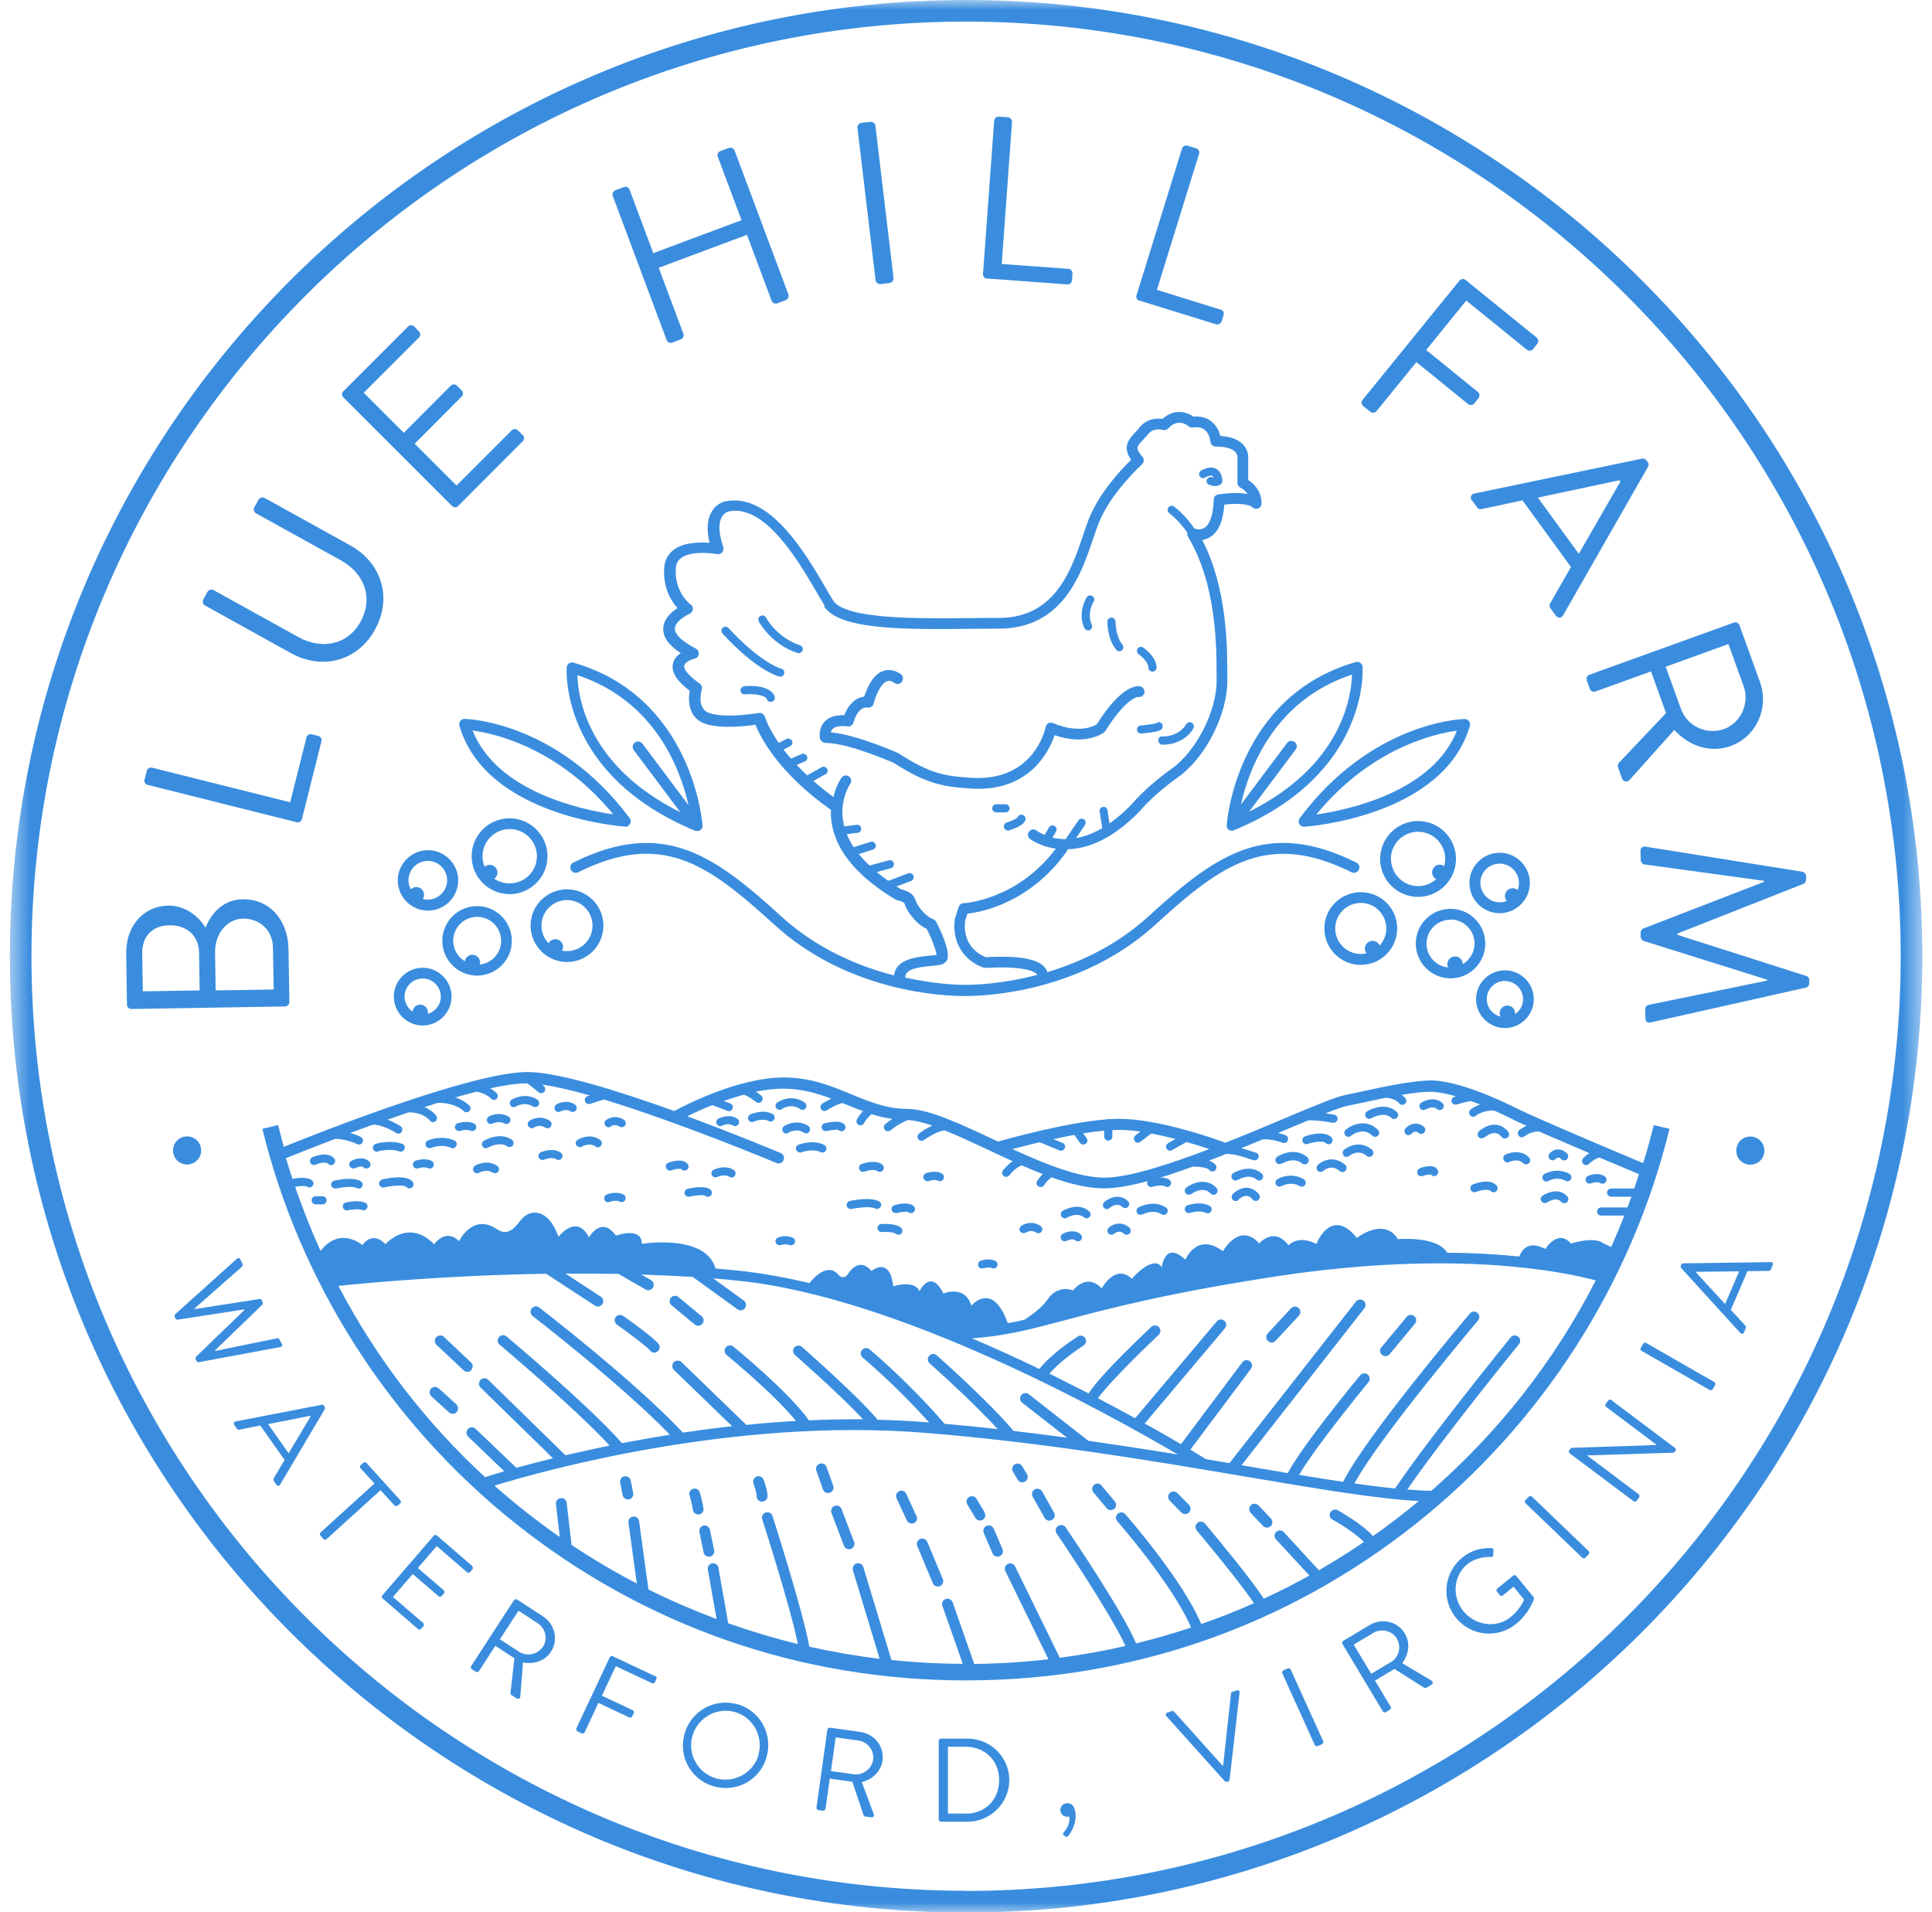 <svg xmlns="http://www.w3.org/2000/svg" width="98" height="97" viewBox="0 0 98 97" fill="none"><mask id="mask0_750_2" style="mask-type:luminance" maskUnits="userSpaceOnUse" x="0" y="0" width="98" height="97"><path d="M97.5 0H0.5V97H97.5V0Z" fill="white"></path></mask><g mask="url(#mask0_750_2)"><path d="M49.004 0C22.261 0 0.5 21.761 0.5 48.504C0.5 75.247 22.261 97.008 49.004 97.008C75.747 97.008 97.508 75.254 97.508 48.504C97.508 21.753 75.747 0 49.004 0ZM49.004 95.904C22.859 95.904 1.596 74.641 1.596 48.504C1.596 22.366 22.859 1.096 49.004 1.096C75.149 1.096 96.412 22.359 96.412 48.504C96.412 74.649 75.149 95.912 49.004 95.912" fill="#3A8DDE"></path><path d="M14.68 50.826L14.634 48.144C14.611 46.626 13.638 45.591 12.319 45.614C11.239 45.63 10.671 46.427 10.426 47.055C10.097 46.511 9.43 45.921 8.525 45.936C7.291 45.959 6.379 46.948 6.402 48.381L6.44 50.957C6.44 51.087 6.548 51.179 6.67 51.179L14.458 51.049C14.573 51.049 14.68 50.949 14.68 50.819M7.245 50.282L7.215 48.366C7.199 47.461 7.759 46.94 8.602 46.932C9.422 46.917 10.081 47.415 10.097 48.32L10.127 50.236L7.245 50.282ZM10.94 50.244L10.909 48.304C10.894 47.385 11.492 46.611 12.327 46.595C13.178 46.58 13.829 47.193 13.845 48.052L13.883 50.19L10.94 50.236V50.244Z" fill="#3A8DDE"></path><path d="M7.49 39.812L15.048 41.705C15.163 41.736 15.286 41.667 15.316 41.544L16.305 37.597C16.336 37.474 16.259 37.351 16.144 37.328L15.815 37.244C15.7 37.213 15.577 37.282 15.546 37.405L14.719 40.693L7.713 38.938C7.598 38.907 7.468 38.984 7.445 39.099L7.33 39.544C7.299 39.666 7.376 39.789 7.49 39.812Z" fill="#3A8DDE"></path><path d="M10.403 30.713L14.757 33.128C16.32 33.994 18.129 33.557 19.018 31.94C19.923 30.315 19.34 28.537 17.777 27.67L13.423 25.256C13.323 25.202 13.178 25.241 13.117 25.34L12.902 25.731C12.841 25.846 12.887 25.977 12.986 26.038L17.302 28.429C18.474 29.081 18.957 30.315 18.29 31.534C17.623 32.737 16.297 32.959 15.125 32.308L10.832 29.932C10.733 29.878 10.595 29.909 10.526 30.016L10.311 30.407C10.258 30.506 10.296 30.652 10.396 30.713" fill="#3A8DDE"></path><path d="M22.928 25.663C23.012 25.747 23.15 25.755 23.242 25.663L26.515 22.382C26.607 22.29 26.599 22.152 26.515 22.068L26.27 21.83C26.185 21.746 26.047 21.738 25.956 21.83L23.158 24.628L21.035 22.505L23.418 20.113C23.503 20.029 23.51 19.891 23.418 19.799L23.181 19.561C23.096 19.477 22.951 19.477 22.866 19.561L20.483 21.953L18.451 19.921L21.249 17.124C21.341 17.032 21.334 16.894 21.249 16.809L21.012 16.564C20.927 16.48 20.789 16.472 20.697 16.564L17.417 19.845C17.325 19.937 17.332 20.075 17.417 20.159L22.928 25.663Z" fill="#3A8DDE"></path><path d="M33.812 17.246C33.85 17.353 33.988 17.422 34.103 17.376L34.532 17.215C34.655 17.169 34.709 17.039 34.663 16.924L33.413 13.582L37.89 11.911L39.139 15.253C39.177 15.361 39.308 15.43 39.43 15.384L39.86 15.223C39.967 15.184 40.028 15.046 39.99 14.931L37.261 7.634C37.223 7.527 37.085 7.458 36.97 7.504L36.541 7.665C36.418 7.711 36.364 7.841 36.41 7.949L37.614 11.168L33.138 12.839L31.934 9.62C31.896 9.512 31.765 9.443 31.643 9.489L31.214 9.65C31.106 9.688 31.045 9.826 31.083 9.941L33.812 17.238V17.246Z" fill="#3A8DDE"></path><path d="M44.658 14.41L45.125 14.356C45.24 14.341 45.332 14.226 45.325 14.111L44.405 6.377C44.389 6.262 44.275 6.17 44.16 6.178L43.692 6.232C43.577 6.247 43.485 6.362 43.493 6.477L44.412 14.211C44.428 14.326 44.543 14.418 44.658 14.41Z" fill="#3A8DDE"></path><path d="M50.077 14.127L54.139 14.425C54.27 14.433 54.369 14.334 54.377 14.219L54.4 13.874C54.408 13.759 54.323 13.644 54.193 13.636L50.813 13.391L51.334 6.186C51.342 6.071 51.242 5.956 51.127 5.948L50.667 5.917C50.537 5.91 50.437 6.009 50.429 6.124L49.862 13.897C49.855 14.012 49.939 14.127 50.069 14.134" fill="#3A8DDE"></path><path d="M57.795 15.246L61.681 16.449C61.804 16.488 61.927 16.411 61.965 16.303L62.065 15.982C62.103 15.867 62.042 15.736 61.919 15.706L58.684 14.701L60.823 7.803C60.861 7.688 60.792 7.558 60.677 7.527L60.24 7.389C60.118 7.351 59.995 7.427 59.957 7.535L57.65 14.977C57.611 15.092 57.673 15.223 57.795 15.253" fill="#3A8DDE"></path><path d="M69.507 20.887C69.599 20.964 69.745 20.948 69.822 20.857L71.845 18.365L74.467 20.496C74.559 20.573 74.704 20.558 74.781 20.466L74.996 20.197C75.072 20.105 75.057 19.96 74.965 19.883L72.344 17.752L74.375 15.246L77.448 17.737C77.548 17.821 77.686 17.798 77.763 17.706L77.977 17.438C78.054 17.346 78.046 17.208 77.947 17.124L74.344 14.203C74.244 14.119 74.106 14.142 74.03 14.234L69.117 20.282C69.04 20.374 69.047 20.512 69.147 20.596L69.507 20.887Z" fill="#3A8DDE"></path><path d="M74.651 25.356L74.927 25.739C74.988 25.823 75.088 25.839 75.149 25.823L77.226 25.379L79.686 28.759L78.629 30.607C78.598 30.66 78.583 30.76 78.644 30.844L78.92 31.227C79.027 31.373 79.204 31.358 79.288 31.212L83.596 23.677C83.634 23.608 83.649 23.524 83.58 23.44L83.511 23.348C83.45 23.263 83.366 23.248 83.289 23.263L74.781 25.034C74.62 25.065 74.551 25.233 74.651 25.379M82.139 24.352L82.193 24.428C81.495 25.647 80.783 26.866 80.085 28.092L78.008 25.241L82.139 24.36V24.352Z" fill="#3A8DDE"></path><path d="M80.491 34.515L80.645 34.945C80.683 35.052 80.821 35.121 80.928 35.075L83.749 34.056L84.508 36.171L82.109 38.7C82.109 38.7 82.04 38.815 82.07 38.915L82.277 39.482C82.346 39.674 82.553 39.681 82.668 39.551L84.929 37.022C85.665 37.842 86.761 38.21 87.781 37.842C89.099 37.367 89.751 35.903 89.268 34.577L88.233 31.71C88.187 31.587 88.057 31.534 87.949 31.58L80.622 34.224C80.514 34.262 80.445 34.385 80.491 34.508M87.673 32.668L88.448 34.814C88.754 35.665 88.302 36.669 87.459 36.976C86.554 37.305 85.573 36.815 85.267 35.964L84.492 33.818L87.673 32.668Z" fill="#3A8DDE"></path><path d="M91.774 49.707C91.774 49.623 91.713 49.531 91.636 49.508L85.083 47.416C85.083 47.416 85.083 47.377 85.083 47.354L91.491 44.825C91.56 44.802 91.613 44.702 91.613 44.618V44.426C91.606 44.334 91.529 44.242 91.437 44.219L83.489 42.947C83.32 42.916 83.205 42.993 83.213 43.169L83.228 43.637C83.228 43.729 83.32 43.836 83.397 43.844L89.49 44.679C89.49 44.679 89.49 44.718 89.49 44.725L83.343 47.101C83.274 47.124 83.22 47.232 83.22 47.308V47.523C83.228 47.592 83.289 47.699 83.358 47.722L89.636 49.692C89.636 49.692 89.636 49.73 89.636 49.738L83.611 50.972C83.527 50.995 83.45 51.095 83.45 51.187L83.466 51.654C83.466 51.831 83.588 51.9 83.757 51.854L91.613 50.091C91.705 50.068 91.774 49.968 91.774 49.876V49.692V49.707Z" fill="#3A8DDE"></path><path d="M14.297 68.172L14.182 67.942C14.159 67.896 14.105 67.873 14.059 67.881L10.902 68.525V68.502L13.308 66.172C13.331 66.141 13.347 66.095 13.324 66.049L13.278 65.949C13.255 65.903 13.209 65.88 13.17 65.888L9.859 66.402V66.379L12.274 64.248C12.304 64.217 12.319 64.156 12.304 64.11L12.189 63.88C12.151 63.803 12.074 63.788 12.013 63.849L8.886 66.662C8.886 66.662 8.84 66.754 8.855 66.793L8.901 66.877C8.916 66.915 8.962 66.938 9.008 66.938L12.381 66.417L12.396 66.448L9.936 68.824C9.936 68.824 9.905 68.908 9.92 68.946L9.966 69.031C9.989 69.077 10.043 69.1 10.089 69.092L14.22 68.326C14.305 68.31 14.343 68.241 14.305 68.165" fill="#3A8DDE"></path><path d="M16.474 71.345L16.435 71.299C16.405 71.253 16.366 71.246 16.32 71.253L11.951 72.097C11.867 72.112 11.829 72.196 11.882 72.273L12.02 72.472C12.051 72.518 12.105 72.526 12.135 72.518L13.201 72.303L14.435 74.051L13.883 74.986C13.883 74.986 13.86 75.063 13.883 75.109L14.021 75.308C14.075 75.385 14.167 75.377 14.205 75.308L16.466 71.491C16.466 71.491 16.497 71.414 16.466 71.368M14.642 73.714L13.599 72.235L15.723 71.813L15.753 71.851C15.385 72.472 15.01 73.085 14.642 73.706" fill="#3A8DDE"></path><path d="M20.168 76.374L20.299 76.259C20.345 76.22 20.352 76.144 20.306 76.098L18.589 74.204C18.543 74.159 18.474 74.159 18.428 74.197L18.298 74.312C18.252 74.35 18.244 74.427 18.29 74.473L18.995 75.247L16.259 77.73C16.213 77.769 16.213 77.845 16.252 77.891L16.405 78.06C16.443 78.106 16.52 78.106 16.566 78.068L19.302 75.584L20.007 76.358C20.053 76.404 20.122 76.404 20.168 76.366" fill="#3A8DDE"></path><path d="M23.955 79.432L22.161 77.884C22.108 77.838 22.039 77.853 22 77.899L19.394 80.919C19.356 80.965 19.356 81.034 19.41 81.08L21.203 82.628C21.257 82.674 21.326 82.659 21.364 82.613L21.479 82.483C21.517 82.437 21.517 82.368 21.464 82.322L19.931 81.003L20.935 79.838L22.246 80.965C22.292 81.003 22.361 81.003 22.407 80.95L22.522 80.819C22.56 80.773 22.552 80.697 22.506 80.658L21.195 79.532L22.154 78.42L23.687 79.746C23.74 79.785 23.809 79.777 23.848 79.731L23.963 79.601C24.001 79.555 24.001 79.486 23.947 79.44" fill="#3A8DDE"></path><path d="M27.542 81.984L26.231 81.134C26.177 81.095 26.108 81.118 26.07 81.164L23.901 84.506C23.87 84.56 23.878 84.629 23.932 84.667L24.131 84.797C24.185 84.828 24.254 84.813 24.292 84.767L25.127 83.479L26.093 84.108L25.894 85.878C25.894 85.878 25.894 85.947 25.948 85.978L26.208 86.147C26.293 86.2 26.384 86.147 26.392 86.055L26.53 84.322C27.082 84.43 27.649 84.246 27.948 83.778C28.339 83.18 28.147 82.383 27.542 81.984ZM27.542 83.517C27.274 83.931 26.722 84.031 26.338 83.786L25.357 83.15L26.3 81.701L27.281 82.337C27.672 82.59 27.795 83.134 27.549 83.517" fill="#3A8DDE"></path><path d="M33.229 85.02L31.083 84.008C31.022 83.977 30.953 84.008 30.93 84.062L29.236 87.664C29.213 87.718 29.236 87.787 29.29 87.817L29.504 87.917C29.558 87.94 29.634 87.917 29.657 87.864L30.355 86.376L31.919 87.112C31.972 87.135 32.049 87.112 32.072 87.059L32.149 86.898C32.172 86.844 32.149 86.775 32.095 86.744L30.531 86.009L31.236 84.514L33.068 85.372C33.13 85.403 33.191 85.372 33.222 85.319L33.298 85.158C33.321 85.104 33.298 85.035 33.245 85.004" fill="#3A8DDE"></path><path d="M37.43 86.453C36.272 86.108 35.077 86.76 34.732 87.91C34.387 89.067 35.031 90.255 36.18 90.6C37.33 90.945 38.533 90.309 38.878 89.151C39.223 87.994 38.58 86.791 37.43 86.446M38.472 89.029C38.196 89.949 37.215 90.47 36.295 90.194C35.376 89.918 34.854 88.944 35.13 88.025C35.406 87.105 36.387 86.568 37.299 86.844C38.219 87.12 38.74 88.109 38.465 89.021" fill="#3A8DDE"></path><path d="M43.646 87.848L42.098 87.633C42.029 87.626 41.975 87.672 41.967 87.733L41.416 91.681C41.408 91.742 41.446 91.803 41.515 91.811L41.745 91.841C41.806 91.849 41.868 91.803 41.875 91.742L42.09 90.217L43.232 90.377L43.807 92.072C43.807 92.072 43.838 92.133 43.891 92.141L44.198 92.179C44.297 92.194 44.351 92.102 44.321 92.018L43.715 90.393C44.259 90.255 44.688 89.849 44.765 89.297C44.865 88.584 44.359 87.948 43.638 87.848M44.29 89.243C44.221 89.734 43.769 90.056 43.309 89.994L42.151 89.833L42.389 88.124L43.546 88.285C44.006 88.346 44.351 88.791 44.29 89.243Z" fill="#3A8DDE"></path><path d="M49.073 88.186H47.724C47.662 88.186 47.617 88.239 47.617 88.3V92.286C47.617 92.348 47.67 92.401 47.731 92.401H49.081C50.245 92.401 51.196 91.451 51.196 90.286C51.196 89.128 50.245 88.186 49.081 88.186M48.989 91.987H48.084V88.599H48.981C49.97 88.599 50.682 89.305 50.682 90.293C50.682 91.29 49.97 91.995 48.981 91.995" fill="#3A8DDE"></path><path d="M54.086 91.466C53.902 91.489 53.764 91.658 53.787 91.849C53.81 92.033 53.986 92.171 54.17 92.148C54.193 92.148 54.216 92.148 54.239 92.133C54.293 92.57 54.017 92.869 53.963 92.93C53.909 92.991 53.909 93.053 53.948 93.076L54.04 93.152C54.078 93.183 54.132 93.183 54.185 93.122C54.354 92.922 54.614 92.455 54.553 91.957C54.499 91.527 54.285 91.443 54.093 91.466" fill="#3A8DDE"></path><path d="M62.747 85.74L62.517 85.809C62.471 85.825 62.441 85.871 62.441 85.901L62.042 89.565H62.019L59.559 86.821C59.536 86.798 59.49 86.775 59.444 86.79L59.214 86.867C59.129 86.898 59.106 86.982 59.16 87.043L62.126 90.347C62.126 90.347 62.203 90.393 62.241 90.377L62.295 90.362C62.341 90.347 62.364 90.308 62.372 90.27L62.877 85.855C62.885 85.771 62.816 85.71 62.732 85.74" fill="#3A8DDE"></path><path d="M65.096 84.729L65.32 84.627C65.376 84.602 65.447 84.629 65.472 84.685L67.117 88.315C67.142 88.371 67.115 88.442 67.059 88.468L66.843 88.566C66.787 88.591 66.716 88.564 66.691 88.508L65.046 84.878C65.021 84.822 65.047 84.751 65.103 84.725L65.096 84.729Z" fill="#3A8DDE"></path><path d="M72.62 85.249L71.125 84.36C71.47 83.908 71.547 83.326 71.255 82.85C70.888 82.237 70.09 82.053 69.469 82.429L68.136 83.226C68.082 83.257 68.067 83.333 68.097 83.387L70.144 86.805C70.175 86.859 70.244 86.882 70.297 86.844L70.496 86.721C70.55 86.691 70.566 86.614 70.535 86.56L69.745 85.242L70.734 84.652L72.244 85.61C72.244 85.61 72.305 85.633 72.352 85.61L72.612 85.449C72.704 85.395 72.689 85.296 72.612 85.249M70.558 84.299L69.554 84.897L68.665 83.418L69.669 82.82C70.067 82.582 70.612 82.712 70.849 83.103C71.102 83.525 70.956 84.069 70.558 84.307" fill="#3A8DDE"></path><path d="M76.912 79.938C76.874 79.892 76.805 79.876 76.758 79.915L75.954 80.574C75.9 80.612 75.892 80.681 75.938 80.735L76.076 80.911C76.115 80.957 76.184 80.965 76.237 80.919L76.774 80.482L77.31 81.133C77.31 81.133 77.142 81.593 76.636 82.015C75.9 82.621 74.827 82.444 74.237 81.731C73.647 81.011 73.7 79.938 74.436 79.332C74.75 79.079 75.21 78.957 75.616 78.972C75.708 78.972 75.739 78.957 75.739 78.88C75.739 78.811 75.754 78.719 75.762 78.642C75.762 78.573 75.716 78.52 75.647 78.52C75.111 78.512 74.635 78.627 74.168 79.01C73.233 79.777 73.102 81.141 73.861 82.069C74.62 82.996 75.977 83.126 76.912 82.36C77.586 81.808 77.809 81.111 77.809 81.111C77.816 81.08 77.809 81.026 77.786 81.003L76.912 79.938Z" fill="#3A8DDE"></path><path d="M77.381 76.088L77.546 75.917C77.588 75.873 77.664 75.871 77.708 75.913L80.583 78.674C80.627 78.717 80.629 78.793 80.586 78.837L80.422 79.008C80.379 79.052 80.303 79.054 80.259 79.011L77.384 76.251C77.34 76.208 77.339 76.132 77.381 76.088Z" fill="#3A8DDE"></path><path d="M81.741 71.008C81.695 70.97 81.618 70.985 81.58 71.031L81.449 71.2C81.411 71.254 81.426 71.323 81.472 71.361L84.04 73.293H84.032L79.694 73.438L79.602 73.561C79.564 73.607 79.572 73.683 79.618 73.714L82.86 76.144C82.906 76.182 82.982 76.167 83.021 76.121L83.143 75.952C83.182 75.898 83.166 75.829 83.12 75.791L80.499 73.821L84.914 73.683L84.983 73.599C85.021 73.553 85.014 73.476 84.968 73.446L81.733 71.016L81.741 71.008Z" fill="#3A8DDE"></path><path d="M86.961 70.104L83.504 68.119C83.45 68.088 83.374 68.111 83.351 68.157L83.228 68.364C83.197 68.418 83.22 68.487 83.266 68.517L86.723 70.502C86.777 70.533 86.854 70.51 86.877 70.464L86.999 70.257C87.03 70.203 87.007 70.127 86.961 70.096" fill="#3A8DDE"></path><path d="M89.82 64.018L85.382 64.079C85.343 64.079 85.305 64.094 85.282 64.148L85.259 64.202C85.236 64.248 85.259 64.294 85.282 64.324L88.279 67.613C88.34 67.674 88.425 67.666 88.463 67.582L88.555 67.36C88.578 67.306 88.555 67.26 88.532 67.237L87.796 66.44L88.639 64.478L89.728 64.462C89.728 64.462 89.812 64.447 89.827 64.393L89.919 64.171C89.958 64.087 89.904 64.01 89.812 64.018M87.505 66.141L86.041 64.554L86.056 64.508C86.777 64.501 87.497 64.493 88.218 64.485L87.505 66.141Z" fill="#3A8DDE"></path><path d="M9.491 59.066C9.882 59.066 10.204 58.752 10.204 58.353C10.204 57.955 9.89 57.641 9.491 57.641C9.093 57.641 8.778 57.955 8.778 58.353C8.778 58.752 9.093 59.066 9.491 59.066Z" fill="#3A8DDE"></path><path d="M89.498 58.361C89.498 57.97 89.184 57.648 88.785 57.648C88.386 57.648 88.072 57.962 88.072 58.361C88.072 58.76 88.386 59.074 88.785 59.074C89.184 59.074 89.498 58.76 89.498 58.361Z" fill="#3A8DDE"></path><path d="M14.105 57.066L13.308 57.257C15.232 65.106 19.785 72.212 26.147 77.27C32.7 82.483 40.603 85.234 48.996 85.234C57.389 85.234 65.292 82.483 71.845 77.27C78.207 72.212 82.768 65.106 84.684 57.257L83.887 57.066C83.726 57.717 83.55 58.361 83.35 58.997C82.024 58.445 77.855 56.682 76.973 56.238C76.475 55.985 73.93 54.728 72.428 54.804C71.431 54.858 70.228 55.111 69.071 55.364C68.779 55.425 68.496 55.486 68.212 55.548C67.722 55.648 66.572 56.13 65.115 56.744C64.234 57.119 63.207 57.548 62.157 57.962C61.582 57.748 58.769 56.751 56.784 56.751C56.623 56.751 56.462 56.751 56.285 56.767C56.27 56.767 56.255 56.759 56.239 56.759C56.209 56.759 56.186 56.759 56.155 56.774C54.124 56.928 51.204 57.74 50.621 57.901C50.544 57.863 50.468 57.824 50.391 57.794C48.697 56.996 47.088 56.245 46.007 56.245C44.98 56.245 44.106 55.885 43.178 55.502C42.159 55.08 41.109 54.651 39.767 54.651C37.468 54.651 34.793 56.038 34.203 56.353C31.428 55.356 28.316 54.375 26.752 54.375C23.962 54.375 16.274 57.41 14.396 58.169C14.297 57.801 14.197 57.433 14.105 57.058M17.187 65.221C18.605 65.075 22.759 64.684 27.703 64.608L30.179 66.225C30.225 66.256 30.278 66.271 30.324 66.271C30.416 66.271 30.501 66.225 30.554 66.148C30.639 66.026 30.6 65.85 30.478 65.773L28.684 64.6C29.566 64.6 30.462 64.6 31.374 64.615L32.746 65.405C32.792 65.428 32.838 65.443 32.884 65.443C32.976 65.443 33.068 65.397 33.122 65.305C33.199 65.175 33.153 65.006 33.022 64.93L32.524 64.646C33.39 64.677 34.264 64.715 35.138 64.769L37.407 66.409C37.453 66.44 37.514 66.463 37.568 66.463C37.652 66.463 37.736 66.424 37.79 66.348C37.874 66.225 37.851 66.056 37.729 65.965L36.18 64.845C36.602 64.876 37.016 64.914 37.43 64.96C45.555 65.773 56.186 71.683 59.742 73.775C58.301 73.537 56.784 73.308 55.205 73.078L52.185 70.717C52.062 70.625 51.894 70.648 51.801 70.763C51.709 70.885 51.733 71.054 51.847 71.146L54.124 72.924C53.235 72.802 52.33 72.687 51.411 72.579C50.13 71.054 47.624 68.839 47.517 68.747C47.402 68.647 47.233 68.655 47.133 68.77C47.034 68.885 47.042 69.053 47.157 69.153C47.179 69.176 49.272 71.023 50.606 72.487C49.717 72.388 48.82 72.296 47.915 72.219C46.045 70.05 44.129 68.456 44.106 68.44C43.991 68.348 43.815 68.364 43.723 68.479C43.623 68.594 43.646 68.77 43.761 68.862C43.776 68.877 45.417 70.234 47.126 72.15C47.095 72.15 47.057 72.15 47.026 72.142C46.191 72.073 45.348 72.035 44.52 72.012C43.431 70.725 40.787 68.417 40.68 68.318C40.565 68.218 40.396 68.233 40.296 68.341C40.197 68.448 40.212 68.624 40.319 68.724C40.342 68.747 42.573 70.694 43.776 71.989C42.856 71.989 41.937 71.997 41.032 72.043C40.028 70.617 37.322 68.402 37.2 68.302C37.085 68.21 36.908 68.226 36.816 68.341C36.724 68.456 36.74 68.632 36.855 68.724C36.878 68.747 39.277 70.709 40.373 72.073C39.522 72.12 38.679 72.189 37.859 72.273L34.571 69.092C34.463 68.984 34.287 68.992 34.18 69.092C34.072 69.199 34.08 69.375 34.18 69.483L37.138 72.342C36.28 72.434 35.444 72.549 34.64 72.664C32.118 69.981 27.396 66.355 27.35 66.317C27.228 66.225 27.059 66.248 26.967 66.371C26.875 66.493 26.898 66.662 27.021 66.754C27.067 66.792 31.436 70.15 33.98 72.771C33.13 72.909 32.317 73.055 31.551 73.2C29.895 71.315 25.871 67.934 25.695 67.789C25.58 67.689 25.403 67.704 25.311 67.82C25.212 67.934 25.227 68.111 25.342 68.203C25.38 68.241 29.175 71.422 30.922 73.323C30.117 73.492 29.366 73.653 28.684 73.813L24.767 69.989C24.66 69.881 24.484 69.889 24.376 69.989C24.269 70.096 24.269 70.272 24.376 70.379L28.048 73.967C27.343 74.143 26.722 74.304 26.193 74.45L24.123 72.472C24.016 72.365 23.84 72.372 23.74 72.48C23.633 72.587 23.64 72.763 23.748 72.871L25.58 74.626C25.143 74.756 24.813 74.856 24.606 74.925C21.617 72.173 19.087 68.9 17.164 65.221M69.638 77.906C69.086 77.293 67.998 76.688 67.86 76.603C67.729 76.534 67.561 76.581 67.484 76.711C67.407 76.841 67.461 77.01 67.591 77.079C68.067 77.339 68.802 77.822 69.186 78.213C68.442 78.719 67.683 79.194 66.901 79.647L65.123 77.715C65.023 77.6 64.847 77.6 64.74 77.7C64.625 77.799 64.625 77.975 64.725 78.083L66.419 79.915C65.66 80.336 64.893 80.727 64.104 81.088C63.46 80.076 61.551 77.792 61.122 77.278C61.022 77.163 60.854 77.148 60.739 77.247C60.624 77.347 60.608 77.516 60.708 77.631C61.651 78.757 63.092 80.536 63.605 81.317C62.732 81.708 61.843 82.061 60.931 82.375C60.003 80.152 57.205 76.948 57.083 76.803C56.983 76.688 56.814 76.68 56.699 76.78C56.584 76.879 56.577 77.056 56.676 77.163C56.707 77.194 59.512 80.413 60.417 82.552C59.497 82.858 58.57 83.126 57.627 83.356C57.006 81.839 54.385 77.953 54.055 77.47C53.971 77.347 53.802 77.316 53.672 77.401C53.541 77.485 53.511 77.654 53.595 77.776C54.783 79.531 56.607 82.375 57.083 83.487C55.994 83.74 54.883 83.939 53.756 84.085L51.487 79.447C51.418 79.309 51.257 79.256 51.119 79.325C50.981 79.394 50.928 79.555 50.997 79.692L53.181 84.161C51.94 84.307 50.69 84.383 49.418 84.399L48.322 81.271C48.268 81.126 48.115 81.057 47.969 81.103C47.831 81.156 47.754 81.31 47.8 81.448L48.835 84.391C47.616 84.391 46.405 84.322 45.217 84.2L43.792 79.486C43.746 79.34 43.592 79.256 43.447 79.302C43.301 79.347 43.224 79.501 43.263 79.647L44.619 84.138C43.416 83.993 42.22 83.785 41.055 83.525C40.71 81.655 39.254 77.109 39.185 76.895C39.139 76.749 38.986 76.672 38.84 76.719C38.694 76.764 38.618 76.918 38.664 77.063C38.679 77.109 40.074 81.44 40.473 83.387C39.269 83.096 38.089 82.743 36.939 82.337L36.441 79.516C36.418 79.371 36.272 79.271 36.127 79.294C35.981 79.317 35.881 79.463 35.904 79.608L36.349 82.122C35.169 81.678 34.011 81.18 32.892 80.62L32.417 77.155C32.394 77.002 32.256 76.902 32.11 76.925C31.957 76.948 31.857 77.086 31.88 77.232L32.302 80.321C31.16 79.723 30.056 79.072 28.991 78.359L28.745 76.228C28.73 76.075 28.592 75.967 28.439 75.99C28.285 76.006 28.178 76.144 28.201 76.297L28.393 77.96C27.235 77.155 26.132 76.282 25.081 75.354C27.488 74.618 37.192 71.882 46.957 72.679C52.99 73.17 58.654 74.128 63.199 74.902C66.832 75.515 69.799 76.021 71.968 76.136C71.217 76.757 70.443 77.355 69.645 77.914M72.589 75.615C72.213 75.615 71.815 75.584 71.385 75.553C73.171 72.947 77.004 68.233 77.05 68.18C77.142 68.065 77.126 67.888 77.011 67.796C76.897 67.704 76.72 67.72 76.628 67.835C76.59 67.888 72.481 72.932 70.765 75.5C70.128 75.438 69.446 75.346 68.703 75.247C69.945 72.924 74.927 67.038 74.973 66.976C75.072 66.861 75.057 66.685 74.942 66.593C74.827 66.493 74.651 66.509 74.559 66.624C74.337 66.884 69.262 72.886 68.128 75.162C67.43 75.055 66.679 74.94 65.897 74.81C66.71 73.392 69.393 70.134 69.416 70.104C69.515 69.989 69.492 69.812 69.377 69.72C69.262 69.628 69.086 69.644 68.994 69.759C68.871 69.904 66.043 73.338 65.323 74.718C64.671 74.611 63.989 74.496 63.284 74.373C63.184 74.358 63.077 74.335 62.977 74.319L69.209 66.355C69.301 66.233 69.278 66.064 69.163 65.972C69.048 65.88 68.871 65.903 68.779 66.018L62.364 74.212C61.973 74.143 61.582 74.082 61.176 74.013C61.076 73.951 60.8 73.783 60.379 73.53L63.452 69.429C63.544 69.306 63.521 69.138 63.399 69.046C63.276 68.954 63.107 68.977 63.015 69.1L59.903 73.254C59.413 72.963 58.792 72.602 58.064 72.204L62.134 67.375C62.233 67.26 62.218 67.084 62.103 66.992C61.988 66.892 61.812 66.907 61.72 67.022L57.581 71.936C57.006 71.621 56.37 71.276 55.695 70.924C56.033 70.41 57.443 68.962 58.777 67.704C58.884 67.597 58.892 67.428 58.784 67.314C58.677 67.206 58.508 67.199 58.393 67.306C56.278 69.314 55.496 70.234 55.22 70.678C54.592 70.356 53.925 70.019 53.235 69.674C53.856 68.946 54.952 68.256 54.959 68.249C55.09 68.172 55.128 68.003 55.044 67.873C54.967 67.743 54.791 67.704 54.668 67.789C54.614 67.827 53.388 68.594 52.721 69.437C51.633 68.915 50.491 68.387 49.303 67.881C50.997 67.766 52.284 67.428 54.063 66.953C56.247 66.371 59.244 65.581 64.755 64.738C73.93 63.343 79.441 64.539 80.944 64.945C78.844 69.053 75.992 72.664 72.589 75.63M52.744 57.939L53.741 58.353C53.741 58.353 53.794 58.369 53.817 58.369C53.894 58.369 53.971 58.323 54.009 58.238C54.055 58.131 54.009 58.016 53.894 57.97L53.434 57.778C53.779 57.702 54.139 57.633 54.492 57.564L54.783 57.97C54.822 58.024 54.891 58.054 54.952 58.054C54.99 58.054 55.036 58.039 55.074 58.016C55.166 57.947 55.189 57.824 55.12 57.732L54.944 57.487C55.312 57.426 55.672 57.38 56.01 57.349V57.648C56.01 57.763 56.102 57.855 56.217 57.855C56.331 57.855 56.423 57.763 56.423 57.648V57.319C56.538 57.319 56.653 57.311 56.761 57.311C57.098 57.311 57.466 57.342 57.849 57.395L57.596 57.587C57.504 57.656 57.489 57.786 57.558 57.878C57.596 57.932 57.657 57.962 57.719 57.962C57.765 57.962 57.803 57.947 57.842 57.916L58.401 57.495C58.815 57.571 59.229 57.671 59.627 57.771L59.252 57.985C59.152 58.039 59.121 58.169 59.175 58.261C59.214 58.33 59.282 58.369 59.352 58.369C59.39 58.369 59.42 58.361 59.451 58.338L60.187 57.924C60.632 58.054 61.03 58.177 61.337 58.284C59.29 59.066 57.244 59.733 56.025 59.733C54.706 59.733 52.997 59.035 51.357 58.284C51.717 58.185 52.2 58.07 52.729 57.939M16.98 57.763C17.578 57.763 18.106 58.031 18.114 58.031C18.145 58.047 18.175 58.054 18.206 58.054C18.283 58.054 18.352 58.016 18.39 57.947C18.444 57.847 18.405 57.725 18.306 57.671C18.29 57.663 18.083 57.556 17.769 57.464C18.145 57.326 18.528 57.188 18.927 57.042C19.379 57.058 19.892 57.334 20.092 57.464C20.13 57.487 20.168 57.502 20.207 57.502C20.276 57.502 20.337 57.472 20.375 57.41C20.436 57.319 20.413 57.188 20.322 57.127C20.299 57.111 20.023 56.928 19.655 56.79C20.007 56.667 20.36 56.544 20.72 56.422C21.479 56.414 21.778 56.805 21.793 56.828C21.831 56.882 21.901 56.92 21.962 56.92C22 56.92 22.038 56.905 22.077 56.882C22.169 56.82 22.192 56.69 22.131 56.598C22.115 56.583 21.939 56.322 21.533 56.153C21.755 56.084 21.977 56.015 22.2 55.939C23.073 55.923 23.495 56.33 23.518 56.353C23.556 56.399 23.61 56.414 23.663 56.414C23.717 56.414 23.763 56.399 23.801 56.36C23.886 56.284 23.886 56.153 23.801 56.069C23.786 56.054 23.556 55.824 23.104 55.663C23.464 55.556 23.817 55.464 24.162 55.372C24.629 55.433 24.898 55.709 24.905 55.724C24.944 55.763 24.997 55.785 25.051 55.785C25.105 55.785 25.151 55.77 25.189 55.732C25.273 55.655 25.273 55.525 25.189 55.441C25.181 55.433 25.066 55.318 24.867 55.203C25.595 55.042 26.224 54.95 26.691 54.95C26.714 54.95 26.729 54.95 26.752 54.95C26.898 55.057 27.128 55.241 27.32 55.402C27.358 55.433 27.404 55.448 27.45 55.448C27.511 55.448 27.565 55.425 27.611 55.379C27.68 55.295 27.672 55.165 27.588 55.088C27.557 55.065 27.527 55.034 27.504 55.011C28.178 55.111 29.006 55.303 29.918 55.563C29.88 55.578 29.834 55.586 29.795 55.602C29.688 55.64 29.634 55.755 29.673 55.862C29.703 55.946 29.78 56 29.864 56C29.887 56 29.91 56 29.933 55.992C30.179 55.908 30.462 55.816 30.639 55.77C34.509 56.95 39.315 58.959 39.384 58.989C39.423 59.005 39.453 59.012 39.492 59.012C39.599 59.012 39.699 58.951 39.745 58.844C39.806 58.706 39.745 58.545 39.599 58.483C39.415 58.407 37.345 57.541 34.862 56.621C35.184 56.46 35.621 56.253 36.134 56.054L36.901 56.345C36.901 56.345 36.947 56.36 36.97 56.36C37.054 56.36 37.131 56.307 37.161 56.23C37.2 56.123 37.146 56.008 37.039 55.969L36.709 55.847C37.039 55.732 37.384 55.617 37.736 55.525C37.897 55.586 38.143 55.724 38.349 55.893C38.388 55.923 38.434 55.939 38.48 55.939C38.541 55.939 38.595 55.916 38.641 55.862C38.71 55.778 38.702 55.648 38.61 55.571C38.556 55.525 38.457 55.448 38.342 55.372C38.809 55.28 39.277 55.218 39.721 55.218C40.634 55.218 41.423 55.448 42.167 55.724C41.952 55.831 41.768 55.939 41.714 55.977C41.622 56.038 41.592 56.169 41.653 56.261C41.691 56.322 41.76 56.353 41.822 56.353C41.86 56.353 41.898 56.337 41.937 56.322C42.151 56.184 42.496 56 42.726 55.946C42.788 55.977 42.856 56 42.925 56.023C43.201 56.138 43.485 56.253 43.776 56.36C43.615 56.529 43.5 56.713 43.47 56.774C43.416 56.874 43.447 56.996 43.546 57.058C43.577 57.073 43.615 57.081 43.646 57.081C43.715 57.081 43.784 57.042 43.822 56.974C43.907 56.82 44.075 56.606 44.221 56.514C44.558 56.621 44.903 56.705 45.263 56.751C45.095 56.866 44.964 56.966 44.911 57.012C44.826 57.081 44.811 57.211 44.88 57.303C44.918 57.349 44.98 57.38 45.041 57.38C45.087 57.38 45.133 57.364 45.171 57.334C45.401 57.142 45.769 56.912 46.053 56.813C46.405 56.828 46.827 56.935 47.294 57.089C46.98 57.234 46.712 57.418 46.628 57.487C46.536 57.556 46.513 57.686 46.582 57.778C46.62 57.832 46.681 57.863 46.75 57.863C46.789 57.863 46.835 57.847 46.873 57.824C47.157 57.617 47.609 57.372 47.915 57.334C48.59 57.602 49.341 57.955 50.108 58.315C50.529 58.514 50.943 58.706 51.365 58.897C51.104 59.081 50.912 59.319 50.874 59.357C50.805 59.449 50.82 59.58 50.912 59.649C50.951 59.679 50.997 59.695 51.035 59.695C51.096 59.695 51.158 59.664 51.196 59.618C51.288 59.495 51.564 59.196 51.832 59.112C52.185 59.265 52.545 59.419 52.898 59.549C52.76 59.687 52.652 59.84 52.614 59.894C52.553 59.986 52.576 60.116 52.675 60.178C52.706 60.2 52.752 60.208 52.79 60.208C52.859 60.208 52.921 60.178 52.959 60.116C53.074 59.94 53.235 59.787 53.342 59.718C54.285 60.055 55.189 60.277 56.002 60.277C56.6 60.277 57.359 60.139 58.209 59.909C58.186 59.955 58.179 60.009 58.194 60.062C58.225 60.17 58.34 60.231 58.447 60.2C58.646 60.139 58.976 60.101 59.083 60.17C59.121 60.193 59.16 60.208 59.198 60.208C59.26 60.208 59.328 60.178 59.367 60.124C59.436 60.032 59.405 59.902 59.313 59.84C59.183 59.748 59.014 59.725 58.846 59.733C59.382 59.572 59.942 59.38 60.509 59.173C60.869 59.173 61.245 59.227 61.337 59.342C61.375 59.388 61.436 59.419 61.498 59.419C61.544 59.419 61.59 59.403 61.628 59.373C61.712 59.296 61.728 59.173 61.659 59.081C61.582 58.989 61.459 58.92 61.329 58.867C61.62 58.76 61.904 58.645 62.195 58.529C62.64 58.529 63.123 58.691 63.376 58.782C63.514 58.828 63.583 58.852 63.636 58.852C63.651 58.852 63.675 58.852 63.69 58.852C63.797 58.821 63.866 58.714 63.843 58.606C63.82 58.514 63.743 58.453 63.651 58.453C63.621 58.445 63.575 58.43 63.514 58.407C63.376 58.361 63.184 58.292 62.962 58.238C63.33 58.085 63.697 57.939 64.05 57.794C64.533 57.755 65.046 57.962 65.054 57.962C65.077 57.97 65.108 57.978 65.131 57.978C65.215 57.978 65.292 57.932 65.323 57.847C65.368 57.74 65.315 57.625 65.207 57.579C65.192 57.579 65.046 57.518 64.832 57.464C64.985 57.403 65.131 57.342 65.276 57.28C65.66 57.119 66.02 56.966 66.365 56.828C66.733 56.813 67.269 56.882 67.599 56.95C67.614 56.95 67.63 56.95 67.645 56.95C67.737 56.95 67.821 56.882 67.844 56.79C67.867 56.675 67.798 56.567 67.683 56.544C67.637 56.537 67.461 56.498 67.239 56.468C67.706 56.284 68.074 56.153 68.273 56.107C68.557 56.046 68.848 55.985 69.14 55.923C69.531 55.839 69.921 55.755 70.305 55.678C70.765 55.717 70.964 55.939 70.972 55.962C71.01 56.015 71.071 56.038 71.132 56.038C71.178 56.038 71.217 56.023 71.255 56C71.347 55.931 71.362 55.801 71.293 55.709C71.293 55.701 71.225 55.624 71.102 55.532C71.562 55.456 72.006 55.395 72.405 55.379C72.803 55.356 73.317 55.456 73.861 55.609C73.831 55.617 73.8 55.624 73.769 55.632C73.662 55.663 73.601 55.778 73.631 55.885C73.654 55.977 73.739 56.031 73.831 56.031C73.854 56.031 73.869 56.031 73.892 56.023C74.137 55.946 74.428 55.877 74.612 55.847C74.773 55.908 74.927 55.962 75.08 56.023C74.789 56.123 74.612 56.261 74.597 56.276C74.505 56.345 74.497 56.475 74.566 56.567C74.605 56.621 74.666 56.644 74.727 56.644C74.773 56.644 74.819 56.629 74.85 56.598C74.865 56.583 75.241 56.299 75.793 56.33C76.122 56.475 76.421 56.621 76.667 56.744C76.828 56.828 77.096 56.95 77.433 57.104C77.203 57.203 77.073 57.319 77.058 57.326C76.973 57.403 76.973 57.533 77.042 57.617C77.081 57.663 77.142 57.686 77.195 57.686C77.249 57.686 77.295 57.671 77.334 57.633C77.349 57.625 77.602 57.403 78.054 57.387C78.813 57.717 79.74 58.116 80.622 58.491C80.453 58.599 80.331 58.714 80.308 58.744C80.231 58.828 80.231 58.959 80.308 59.035C80.346 59.074 80.399 59.097 80.453 59.097C80.507 59.097 80.56 59.074 80.599 59.035C80.683 58.951 80.921 58.76 81.135 58.714C81.978 59.066 82.714 59.38 83.136 59.557C83.059 59.802 82.975 60.039 82.898 60.285H81.725C81.611 60.285 81.519 60.377 81.519 60.492C81.519 60.607 81.611 60.699 81.725 60.699H82.753C82.684 60.883 82.622 61.067 82.553 61.243H81.22C81.105 61.243 81.013 61.335 81.013 61.45C81.013 61.565 81.105 61.657 81.22 61.657H82.392C82.185 62.193 81.963 62.722 81.725 63.251L81.319 63.059C80.867 62.692 79.687 63.075 79.687 63.075C79.012 62.308 78.391 63.351 78.391 63.351C77.54 62.899 77.195 63.389 77.065 63.734C76.03 63.627 74.812 63.55 73.409 63.542C72.888 62.669 70.91 62.853 70.91 62.853C70.197 61.703 68.825 62.791 68.825 62.791C67.522 61.159 66.771 63.098 66.771 63.098C65.828 62.607 65.361 63.167 65.361 63.167C64.633 62.186 63.874 63.067 63.874 63.067C62.862 61.956 62.034 63.466 62.034 63.466C60.708 62.469 60.126 63.895 60.126 63.895C59.091 62.906 58.93 64.271 58.93 64.271C58.478 63.611 57.412 64.861 57.412 64.861C56.561 64.064 55.887 65.351 55.887 65.351C55.105 64.531 54.431 65.451 54.431 65.451C54.431 65.451 53.672 65.129 53.143 65.903C52.882 66.294 52.392 66.662 51.97 66.938C51.679 67.007 51.395 67.068 51.119 67.114C50.337 64.93 49.272 66.225 49.272 66.225C48.935 65.137 47.854 65.612 47.854 65.612C47.21 64.301 46.643 65.489 46.643 65.489C46.367 64.891 45.309 65.244 45.309 65.244C45.133 63.673 44.206 64.47 44.206 64.47C43.669 63.834 43.217 64.309 43.01 64.623C42.803 64.937 42.558 64.692 42.558 64.692C42.044 64.041 41.37 64.692 41.055 65.083C39.813 64.784 38.602 64.57 37.437 64.447C37.062 64.409 36.679 64.378 36.295 64.34C35.797 62.561 32.555 63.09 32.555 63.09C32.555 62.186 31.244 62.676 31.244 62.676C30.508 61.634 29.872 62.761 29.872 62.761C29.244 61.526 28.331 62.73 28.331 62.73C27.779 61.205 26.89 61.412 26.553 61.741C26.231 62.048 25.886 62.807 25.204 62.347C23.978 61.511 23.288 62.952 23.288 62.952C22.583 62.27 22.023 63.113 22.023 63.113C20.712 61.772 19.555 63.105 19.555 63.105C18.85 62.393 18.39 63.151 18.39 63.151C17.34 62.393 16.612 62.99 16.259 63.45C15.784 62.393 15.347 61.304 14.971 60.193C15.232 60.154 15.5 60.139 15.577 60.193C15.669 60.262 15.799 60.231 15.861 60.139C15.93 60.047 15.906 59.917 15.807 59.856C15.569 59.687 15.102 59.741 14.833 59.794C14.719 59.449 14.611 59.097 14.504 58.744C14.971 58.56 15.861 58.2 16.972 57.778" fill="#3A8DDE"></path><path d="M21.441 52.015C22.245 52.015 22.905 51.355 22.905 50.551C22.905 49.746 22.245 49.087 21.441 49.087C20.636 49.087 19.977 49.746 19.977 50.551C19.977 51.355 20.636 52.015 21.441 52.015ZM21.441 49.631C21.947 49.631 22.36 50.045 22.36 50.551C22.36 50.965 22.084 51.309 21.701 51.424C21.701 51.401 21.709 51.371 21.709 51.348C21.709 51.133 21.532 50.957 21.318 50.957C21.111 50.957 20.95 51.11 20.927 51.309C20.682 51.141 20.521 50.865 20.521 50.551C20.521 50.045 20.935 49.631 21.441 49.631Z" fill="#3A8DDE"></path><path d="M22.437 47.722C22.437 48.696 23.227 49.485 24.2 49.485C25.173 49.485 25.963 48.696 25.963 47.722C25.963 46.749 25.173 45.959 24.2 45.959C23.227 45.959 22.437 46.749 22.437 47.722ZM24.2 46.503C24.875 46.503 25.419 47.047 25.419 47.722C25.419 48.351 24.944 48.856 24.338 48.925C24.346 48.895 24.353 48.856 24.353 48.818C24.353 48.603 24.177 48.427 23.962 48.427C23.763 48.427 23.61 48.573 23.579 48.757C23.227 48.542 22.989 48.159 22.989 47.722C22.989 47.047 23.533 46.503 24.208 46.503" fill="#3A8DDE"></path><path d="M21.709 43.123C20.866 43.123 20.176 43.813 20.176 44.656C20.176 45.499 20.866 46.189 21.709 46.189C22.552 46.189 23.242 45.499 23.242 44.656C23.242 43.813 22.552 43.123 21.709 43.123ZM21.709 45.637C21.617 45.637 21.532 45.622 21.448 45.599C21.486 45.538 21.509 45.469 21.509 45.384C21.509 45.17 21.333 44.993 21.119 44.993C21.011 44.993 20.912 45.039 20.843 45.108C20.766 44.97 20.72 44.817 20.72 44.648C20.72 44.104 21.165 43.667 21.701 43.667C22.238 43.667 22.682 44.112 22.682 44.648C22.682 45.185 22.238 45.63 21.701 45.63" fill="#3A8DDE"></path><path d="M28.761 48.795C29.78 48.795 30.608 47.967 30.608 46.948C30.608 45.928 29.78 45.108 28.761 45.108C27.741 45.108 26.913 45.936 26.913 46.948C26.913 47.96 27.741 48.795 28.761 48.795ZM28.761 45.653C29.473 45.653 30.056 46.235 30.056 46.948C30.056 47.661 29.473 48.243 28.761 48.243C28.676 48.243 28.592 48.236 28.508 48.22C28.538 48.167 28.561 48.098 28.561 48.029C28.561 47.814 28.385 47.638 28.17 47.638C28.025 47.638 27.894 47.722 27.826 47.845C27.603 47.615 27.465 47.293 27.465 46.948C27.465 46.235 28.048 45.653 28.761 45.653Z" fill="#3A8DDE"></path><path d="M25.848 41.506C24.782 41.506 23.924 42.372 23.924 43.43C23.924 44.487 24.79 45.354 25.848 45.354C26.906 45.354 27.772 44.487 27.772 43.43C27.772 42.372 26.906 41.506 25.848 41.506ZM25.848 44.809C25.557 44.809 25.296 44.718 25.074 44.572C25.166 44.503 25.235 44.388 25.235 44.258C25.235 44.043 25.058 43.867 24.844 43.867C24.744 43.867 24.652 43.905 24.583 43.966C24.514 43.798 24.476 43.621 24.476 43.43C24.476 42.671 25.097 42.05 25.856 42.05C26.614 42.05 27.235 42.671 27.235 43.43C27.235 44.189 26.614 44.809 25.856 44.809" fill="#3A8DDE"></path><path d="M76.337 52.145C77.142 52.145 77.801 51.485 77.801 50.681C77.801 49.876 77.142 49.217 76.337 49.217C75.532 49.217 74.873 49.876 74.873 50.681C74.873 51.485 75.532 52.145 76.337 52.145ZM76.337 49.761C76.843 49.761 77.257 50.175 77.257 50.681C77.257 50.995 77.096 51.278 76.851 51.439C76.851 51.424 76.851 51.409 76.851 51.393C76.851 51.179 76.675 51.002 76.46 51.002C76.245 51.002 76.069 51.179 76.069 51.393C76.069 51.455 76.084 51.508 76.107 51.562C75.709 51.462 75.418 51.102 75.418 50.673C75.418 50.167 75.831 49.753 76.337 49.753" fill="#3A8DDE"></path><path d="M73.578 49.623C74.551 49.623 75.341 48.834 75.341 47.86C75.341 46.887 74.551 46.097 73.578 46.097C72.604 46.097 71.815 46.887 71.815 47.86C71.815 48.834 72.604 49.623 73.578 49.623ZM73.578 46.641C74.252 46.641 74.796 47.186 74.796 47.86C74.796 48.305 74.551 48.688 74.198 48.903C74.198 48.688 74.022 48.512 73.808 48.512C73.593 48.512 73.417 48.688 73.417 48.903C73.417 48.964 73.432 49.017 73.455 49.071C72.842 49.01 72.359 48.496 72.359 47.868C72.359 47.193 72.903 46.649 73.578 46.649" fill="#3A8DDE"></path><path d="M76.069 43.253C75.226 43.253 74.536 43.943 74.536 44.786C74.536 45.629 75.226 46.319 76.069 46.319C76.912 46.319 77.602 45.629 77.602 44.786C77.602 43.943 76.912 43.253 76.069 43.253ZM75.088 44.786C75.088 44.242 75.532 43.805 76.069 43.805C76.605 43.805 77.05 44.25 77.05 44.786C77.05 44.917 77.027 45.039 76.981 45.147C76.912 45.085 76.828 45.055 76.728 45.055C76.513 45.055 76.337 45.231 76.337 45.446C76.337 45.545 76.376 45.629 76.437 45.698C76.322 45.744 76.199 45.767 76.076 45.767C75.532 45.767 75.095 45.323 75.095 44.786" fill="#3A8DDE"></path><path d="M67.177 47.093C67.177 48.113 68.005 48.941 69.025 48.941C70.044 48.941 70.872 48.113 70.872 47.093C70.872 46.074 70.044 45.254 69.025 45.254C68.005 45.254 67.177 46.082 67.177 47.093ZM69.025 45.798C69.738 45.798 70.32 46.381 70.32 47.093C70.32 47.423 70.19 47.73 69.983 47.96C69.921 47.822 69.784 47.722 69.623 47.722C69.408 47.722 69.232 47.898 69.232 48.113C69.232 48.205 69.262 48.289 69.316 48.35C69.224 48.373 69.124 48.389 69.025 48.389C68.312 48.389 67.729 47.806 67.729 47.093C67.729 46.381 68.312 45.798 69.025 45.798Z" fill="#3A8DDE"></path><path d="M73.854 43.568C73.854 42.502 72.987 41.644 71.93 41.644C70.872 41.644 70.006 42.51 70.006 43.568C70.006 44.626 70.872 45.492 71.93 45.492C72.987 45.492 73.854 44.626 73.854 43.568ZM70.55 43.568C70.55 42.809 71.171 42.188 71.93 42.188C72.689 42.188 73.309 42.809 73.309 43.568C73.309 43.698 73.287 43.821 73.256 43.936C73.195 43.89 73.118 43.859 73.034 43.859C72.819 43.859 72.643 44.035 72.643 44.25C72.643 44.395 72.727 44.526 72.85 44.595C72.604 44.809 72.29 44.947 71.937 44.947C71.179 44.947 70.558 44.327 70.558 43.568" fill="#3A8DDE"></path><path d="M31.719 41.935C31.819 41.935 31.911 41.881 31.957 41.789C32.011 41.697 32.003 41.583 31.934 41.49C28.301 36.631 23.763 36.47 23.572 36.462C23.48 36.462 23.403 36.501 23.349 36.57C23.296 36.639 23.28 36.731 23.303 36.815C24.652 41.383 31.413 41.904 31.696 41.927C31.696 41.927 31.712 41.927 31.719 41.927M23.97 37.053C25.089 37.206 28.324 37.919 31.106 41.306C29.474 41.069 25.204 40.157 23.97 37.053Z" fill="#3A8DDE"></path><path d="M35.268 42.127C35.268 42.127 35.337 42.15 35.376 42.15C35.376 42.15 35.376 42.15 35.383 42.15C35.406 42.15 35.437 42.15 35.46 42.135C35.46 42.135 35.475 42.127 35.483 42.127C35.498 42.119 35.521 42.111 35.537 42.096C35.56 42.081 35.583 42.058 35.598 42.027C35.598 42.027 35.606 42.02 35.606 42.012C35.621 41.981 35.629 41.958 35.636 41.928V41.912C35.636 41.897 35.636 41.882 35.636 41.874C35.636 41.812 35.169 35.359 29.09 33.611C29.014 33.588 28.929 33.603 28.86 33.649C28.791 33.695 28.753 33.772 28.745 33.849C28.745 33.902 28.347 39.275 35.268 42.142M34.923 40.839L32.586 37.719C32.494 37.597 32.325 37.574 32.202 37.666C32.08 37.758 32.057 37.926 32.149 38.049L34.51 41.199C29.803 38.854 29.313 35.359 29.29 34.247C33.252 35.558 34.525 39.061 34.923 40.839Z" fill="#3A8DDE"></path><path d="M74.291 36.47C74.099 36.47 69.561 36.639 65.928 41.498C65.867 41.583 65.859 41.697 65.905 41.789C65.951 41.881 66.043 41.935 66.143 41.935C66.143 41.935 66.158 41.935 66.166 41.935C66.45 41.912 73.21 41.391 74.559 36.823C74.582 36.738 74.567 36.646 74.513 36.577C74.459 36.508 74.375 36.47 74.291 36.47ZM66.771 41.314C69.538 37.934 72.781 37.214 73.9 37.06C72.674 40.164 68.404 41.077 66.771 41.314Z" fill="#3A8DDE"></path><path d="M62.226 41.904C62.226 41.904 62.226 41.912 62.226 41.92C62.226 41.95 62.241 41.981 62.257 42.004L62.264 42.02C62.279 42.042 62.303 42.066 62.325 42.089C62.341 42.104 62.364 42.111 62.379 42.111C62.387 42.111 62.395 42.119 62.402 42.119C62.425 42.127 62.448 42.135 62.479 42.135C62.479 42.135 62.479 42.135 62.486 42.135C62.525 42.135 62.555 42.135 62.594 42.111C69.515 39.245 69.117 33.872 69.117 33.818C69.109 33.734 69.063 33.665 69.002 33.619C68.933 33.573 68.848 33.557 68.772 33.58C62.693 35.328 62.226 41.774 62.226 41.843C62.226 41.858 62.226 41.874 62.226 41.889M68.58 34.217C68.549 35.328 68.067 38.823 63.36 41.169L65.721 38.018C65.813 37.896 65.79 37.727 65.667 37.635C65.545 37.543 65.376 37.566 65.284 37.689L62.946 40.808C63.345 39.03 64.617 35.52 68.58 34.217Z" fill="#3A8DDE"></path><path d="M36.824 25.417C36.778 25.425 36.356 25.509 36.096 25.961C35.866 26.352 35.835 26.881 35.996 27.532C35.49 27.494 34.67 27.502 34.157 27.9C33.873 28.123 33.72 28.422 33.689 28.805C33.628 29.824 34.049 30.491 34.364 30.844C34.057 31.043 33.658 31.388 33.643 31.878C33.628 32.323 33.919 32.729 34.532 33.128C34.348 33.251 34.179 33.427 34.133 33.68C34.049 34.101 34.333 34.546 34.984 35.036C34.885 35.588 34.946 36.447 35.782 36.715C36.571 36.976 37.805 36.838 38.319 36.761C38.572 37.39 39.476 39.191 42.136 41.069C42.136 41.069 42.143 41.069 42.151 41.069C42.136 41.329 42.151 41.621 42.22 41.927C42.504 43.284 43.584 44.526 45.432 45.63C45.462 45.645 45.493 45.66 45.531 45.668C45.692 45.691 45.861 45.775 45.876 45.821C45.961 46.128 46.382 46.825 47.011 47.117C47.279 47.653 47.486 48.212 47.509 48.435C47.417 48.45 47.279 48.465 47.164 48.473C46.512 48.535 45.432 48.642 45.355 49.477C43.592 49.025 41.461 48.151 39.637 46.488C36.218 43.368 33.635 41.49 29.082 43.752C28.944 43.821 28.891 43.981 28.96 44.12C29.029 44.257 29.19 44.311 29.328 44.242C33.582 42.127 35.919 43.836 39.269 46.894C43.04 50.343 47.915 50.52 48.866 50.52C48.896 50.52 48.919 50.52 48.942 50.52C48.965 50.52 48.988 50.52 49.019 50.52C49.969 50.52 54.837 50.343 58.615 46.894C61.965 43.836 64.303 42.134 68.557 44.242C68.695 44.311 68.856 44.257 68.925 44.12C68.994 43.981 68.94 43.821 68.802 43.752C64.249 41.49 61.666 43.361 58.248 46.488C56.623 47.967 54.76 48.818 53.127 49.309C53.104 49.247 53.081 49.178 53.035 49.117C52.698 48.642 51.709 48.458 50.015 48.55C49.793 48.473 48.797 48.036 48.958 46.695L49.072 46.342C49.778 46.266 52.261 45.798 54.108 43.184C54.131 43.154 54.147 43.115 54.154 43.077C55.128 43.046 56.408 42.609 57.834 41.123C57.834 41.115 58.516 40.295 59.758 39.421C61.137 38.447 62.256 36.255 62.256 34.538V34.408C62.256 32.791 62.256 29.863 60.984 27.387C61.114 27.364 61.26 27.326 61.398 27.234C61.812 26.973 62.049 26.413 62.103 25.593C62.624 25.532 63.314 25.532 63.529 25.731C63.605 25.8 63.713 25.823 63.812 25.793C63.912 25.754 63.981 25.67 63.989 25.57C63.989 25.54 64.065 24.834 63.314 24.344V23.256C63.322 23.163 63.329 22.857 63.084 22.581C62.846 22.305 62.448 22.144 61.904 22.113C61.85 21.906 61.727 21.6 61.459 21.385C61.214 21.186 60.907 21.102 60.539 21.132C60.202 20.895 59.566 20.703 58.968 21.247C58.7 21.209 58.171 21.209 57.788 21.7C57.711 21.791 57.634 21.883 57.558 21.96C57.197 22.343 56.952 22.696 57.374 23.324C56.922 23.761 55.756 24.98 55.22 26.352C55.128 26.582 55.036 26.85 54.944 27.134C54.346 28.904 53.526 31.334 50.69 31.342C50.268 31.342 49.831 31.342 49.387 31.35C46.482 31.38 42.872 31.419 42.258 30.453C42.151 30.284 42.021 30.062 41.875 29.809C40.894 28.123 39.062 24.988 36.839 25.425M41.791 30.744C42.565 31.963 45.884 31.932 49.387 31.894C49.831 31.894 50.261 31.886 50.69 31.886C53.917 31.871 54.844 29.119 55.457 27.303C55.549 27.027 55.641 26.766 55.726 26.544C56.339 24.988 57.91 23.57 57.926 23.554C58.033 23.455 58.048 23.286 57.956 23.179C57.581 22.727 57.657 22.658 57.956 22.336C58.041 22.251 58.133 22.152 58.224 22.037C58.508 21.669 58.96 21.799 58.976 21.807C59.075 21.837 59.19 21.807 59.259 21.73C59.75 21.201 60.194 21.546 60.279 21.615C60.34 21.669 60.417 21.692 60.501 21.684C60.762 21.646 60.969 21.684 61.114 21.807C61.367 22.014 61.398 22.397 61.398 22.397C61.406 22.543 61.528 22.65 61.674 22.65C62.279 22.65 62.547 22.803 62.663 22.926C62.778 23.056 62.77 23.194 62.77 23.194C62.77 23.209 62.77 23.225 62.77 23.233V24.489C62.77 24.589 62.824 24.681 62.908 24.727C63.092 24.827 63.214 24.942 63.291 25.057C62.701 24.942 61.98 25.057 61.789 25.08C61.658 25.103 61.566 25.21 61.566 25.34C61.543 26.076 61.383 26.582 61.106 26.766C60.877 26.919 60.608 26.812 60.601 26.812C60.601 26.812 60.593 26.812 60.585 26.812C60.133 26.122 59.581 25.716 59.55 25.693C59.459 25.624 59.328 25.647 59.267 25.739C59.198 25.831 59.221 25.961 59.313 26.03C59.313 26.03 59.819 26.406 60.225 27.019C60.21 27.088 60.225 27.157 60.256 27.211C61.712 29.656 61.712 32.752 61.712 34.416V34.546C61.712 36.079 60.67 38.11 59.443 38.984C58.14 39.904 57.443 40.747 57.427 40.77C57.029 41.191 56.638 41.513 56.278 41.766L56.178 41.099C56.163 40.984 56.055 40.908 55.948 40.931C55.833 40.946 55.756 41.053 55.779 41.161L55.91 42.004C55.427 42.288 54.982 42.441 54.584 42.51L55.036 41.843C55.097 41.751 55.074 41.621 54.982 41.559C54.89 41.498 54.76 41.521 54.699 41.613L54.055 42.563C53.802 42.563 53.58 42.533 53.388 42.487L53.564 42.18C53.626 42.081 53.587 41.958 53.495 41.897C53.396 41.835 53.273 41.874 53.212 41.966L52.989 42.349C52.744 42.249 52.598 42.142 52.583 42.127C52.468 42.035 52.292 42.058 52.2 42.173C52.108 42.295 52.131 42.464 52.246 42.556C52.254 42.563 52.744 42.931 53.556 43.046C51.594 45.66 48.912 45.813 48.881 45.813C48.766 45.813 48.666 45.89 48.628 46.005L48.452 46.549C48.452 46.549 48.444 46.58 48.436 46.595C48.229 48.174 49.318 48.918 49.923 49.086C49.954 49.094 49.985 49.094 50.015 49.094C52.039 48.979 52.499 49.309 52.591 49.408C52.606 49.424 52.614 49.439 52.621 49.447C50.866 49.907 49.456 49.953 49.034 49.953C49.034 49.953 49.004 49.953 48.965 49.953C48.935 49.953 48.912 49.953 48.912 49.953C48.544 49.953 47.402 49.914 45.922 49.585C45.922 49.577 45.922 49.569 45.922 49.554C45.922 49.155 46.574 49.056 47.248 48.994C47.509 48.971 47.7 48.948 47.831 48.895C47.931 48.849 48.015 48.764 48.053 48.657C48.206 48.228 47.708 47.185 47.486 46.756C47.455 46.695 47.402 46.649 47.34 46.626C46.865 46.442 46.497 45.867 46.436 45.653C46.336 45.269 45.884 45.147 45.7 45.108C45.623 45.062 45.547 45.016 45.47 44.963L46.214 44.687C46.321 44.648 46.374 44.526 46.336 44.418C46.298 44.311 46.175 44.257 46.075 44.296L45.056 44.679C44.849 44.533 44.657 44.388 44.474 44.234L45.194 44.035C45.301 44.005 45.37 43.889 45.34 43.782C45.309 43.675 45.194 43.606 45.087 43.637L44.106 43.905C43.906 43.713 43.722 43.514 43.561 43.322L44.282 43.092C44.389 43.062 44.451 42.939 44.412 42.832C44.374 42.724 44.259 42.663 44.152 42.701L43.301 42.97C43.163 42.755 43.04 42.533 42.956 42.31L43.508 42.242C43.623 42.226 43.699 42.127 43.684 42.012C43.669 41.897 43.569 41.82 43.454 41.835L42.826 41.92C42.81 41.881 42.803 41.835 42.795 41.789C42.542 40.624 43.109 39.781 43.124 39.766C43.209 39.643 43.186 39.474 43.063 39.383C42.941 39.298 42.772 39.321 42.68 39.452C42.665 39.474 42.412 39.842 42.274 40.425C41.898 40.149 41.561 39.873 41.262 39.612L41.875 39.267C41.975 39.214 42.013 39.084 41.952 38.992C41.898 38.892 41.768 38.861 41.676 38.915L40.94 39.329C40.748 39.145 40.572 38.969 40.411 38.8L40.825 38.624C40.932 38.578 40.978 38.463 40.932 38.355C40.886 38.248 40.764 38.202 40.664 38.248L40.12 38.478C39.982 38.317 39.859 38.164 39.744 38.018L40.082 37.849C40.181 37.796 40.227 37.673 40.173 37.574C40.12 37.474 39.997 37.436 39.898 37.482L39.499 37.681C38.962 36.891 38.801 36.37 38.801 36.362C38.763 36.225 38.625 36.14 38.487 36.163C38.472 36.163 36.847 36.455 35.989 36.171C35.314 35.949 35.582 35.014 35.598 34.975C35.628 34.86 35.59 34.738 35.49 34.669C34.708 34.124 34.693 33.833 34.708 33.764C34.739 33.58 35.084 33.442 35.237 33.404C35.352 33.381 35.437 33.289 35.444 33.174C35.46 33.059 35.398 32.952 35.299 32.898C34.601 32.538 34.218 32.178 34.233 31.878C34.248 31.526 34.785 31.219 34.977 31.135C35.069 31.097 35.13 31.012 35.145 30.913C35.161 30.813 35.115 30.713 35.03 30.66C35 30.637 34.203 30.047 34.279 28.82C34.294 28.606 34.379 28.437 34.532 28.314C35 27.946 36.019 28.038 36.372 28.107C36.464 28.123 36.563 28.092 36.632 28.015C36.694 27.939 36.717 27.839 36.686 27.747C36.395 26.896 36.487 26.452 36.609 26.23C36.747 25.984 36.962 25.938 36.977 25.938C38.825 25.57 40.519 28.491 41.438 30.062C41.592 30.323 41.722 30.552 41.829 30.721" fill="#3A8DDE"></path><path d="M41.868 37.681C42.987 37.681 45.095 38.593 45.317 38.685C47.049 39.804 47.938 39.911 49.241 39.996C49.372 40.004 49.494 40.011 49.617 40.011C52.3 40.011 53.235 38.064 53.495 37.29C55.082 37.842 55.971 37.175 56.01 37.145C56.033 37.121 56.056 37.099 56.071 37.075C57.113 35.404 57.696 35.351 57.742 35.351C57.88 35.374 58.018 35.282 58.048 35.144C58.079 34.998 57.987 34.853 57.842 34.814C57.696 34.784 56.906 34.715 55.634 36.738C55.465 36.846 54.714 37.221 53.419 36.677C53.342 36.646 53.258 36.646 53.181 36.685C53.112 36.723 53.059 36.792 53.043 36.868C53.02 36.983 52.445 39.651 49.272 39.452C47.977 39.367 47.226 39.275 45.593 38.218C45.578 38.21 45.57 38.202 45.555 38.195C45.463 38.156 43.462 37.267 42.144 37.145C42.159 37.091 42.182 37.029 42.228 36.983C42.358 36.846 42.619 36.8 42.995 36.846C43.133 36.861 43.255 36.776 43.293 36.639C43.293 36.631 43.508 35.818 44.014 35.887C44.152 35.91 44.282 35.818 44.321 35.681C44.405 35.312 44.666 34.684 44.98 34.554C45.056 34.523 45.179 34.5 45.378 34.646C45.501 34.73 45.677 34.699 45.754 34.569C45.838 34.446 45.807 34.27 45.685 34.186C45.294 33.925 44.98 33.964 44.773 34.04C44.236 34.247 43.953 34.968 43.838 35.336C43.309 35.389 42.979 35.872 42.826 36.278C42.374 36.263 42.036 36.37 41.822 36.608C41.508 36.953 41.584 37.397 41.592 37.451C41.615 37.581 41.73 37.673 41.86 37.673" fill="#3A8DDE"></path><path d="M61.13 24.221C61.206 24.168 61.391 24.099 61.482 24.137C61.513 24.152 61.536 24.183 61.551 24.229C61.528 24.229 61.505 24.214 61.482 24.206C61.375 24.168 61.26 24.221 61.214 24.328C61.176 24.436 61.23 24.551 61.337 24.589C61.452 24.635 61.551 24.651 61.636 24.651C61.82 24.651 61.919 24.566 61.942 24.543C61.988 24.497 62.004 24.444 62.004 24.382C61.981 24.068 61.866 23.861 61.666 23.769C61.344 23.608 60.954 23.853 60.915 23.876C60.823 23.938 60.793 24.068 60.854 24.16C60.915 24.252 61.045 24.282 61.138 24.221" fill="#3A8DDE"></path><path d="M55.197 31.978C55.197 31.978 55.258 31.978 55.281 31.955C55.381 31.909 55.427 31.787 55.381 31.68C55.113 31.12 55.465 30.514 55.473 30.514C55.534 30.415 55.504 30.292 55.404 30.231C55.304 30.169 55.182 30.2 55.12 30.3C55.097 30.33 54.645 31.097 55.005 31.856C55.044 31.932 55.113 31.971 55.189 31.971" fill="#3A8DDE"></path><path d="M56.776 33.036C56.822 33.036 56.868 33.021 56.906 32.99C56.991 32.913 57.006 32.791 56.937 32.699C56.584 32.277 56.584 31.541 56.584 31.534C56.584 31.419 56.492 31.327 56.377 31.327C56.262 31.327 56.17 31.419 56.17 31.534C56.17 31.572 56.17 32.423 56.623 32.959C56.661 33.005 56.722 33.036 56.784 33.036" fill="#3A8DDE"></path><path d="M58.255 33.864C58.255 33.979 58.347 34.063 58.462 34.063C58.462 34.063 58.462 34.063 58.47 34.063C58.585 34.063 58.669 33.963 58.669 33.848C58.646 33.312 58.056 32.89 57.987 32.844C57.895 32.783 57.765 32.806 57.704 32.898C57.642 32.99 57.665 33.12 57.757 33.181C57.88 33.266 58.248 33.58 58.255 33.864Z" fill="#3A8DDE"></path><path d="M57.857 36.8C57.742 36.807 57.658 36.907 57.673 37.022C57.681 37.129 57.773 37.206 57.88 37.206H57.895C58.754 37.129 58.861 37.037 58.899 37.007C58.984 36.938 59.007 36.8 58.938 36.708C58.861 36.623 58.746 36.6 58.662 36.677C58.585 36.715 58.187 36.769 57.865 36.8" fill="#3A8DDE"></path><path d="M58.761 37.558C58.761 37.673 58.838 37.765 58.953 37.773C58.953 37.773 58.976 37.773 58.999 37.773C59.214 37.773 60.08 37.719 60.532 36.945C60.586 36.846 60.555 36.723 60.455 36.661C60.356 36.6 60.233 36.639 60.172 36.73C59.788 37.382 58.999 37.359 58.961 37.351C58.846 37.344 58.754 37.436 58.746 37.543" fill="#3A8DDE"></path><path d="M38.572 31.242C38.472 31.296 38.434 31.419 38.487 31.518C38.51 31.564 39.124 32.691 40.45 33.12C40.473 33.12 40.488 33.128 40.511 33.128C40.595 33.128 40.68 33.074 40.71 32.99C40.749 32.883 40.687 32.768 40.58 32.729C39.415 32.354 38.863 31.342 38.855 31.327C38.802 31.227 38.679 31.189 38.579 31.242" fill="#3A8DDE"></path><path d="M39.652 33.925C38.457 33.542 36.97 31.871 36.954 31.856C36.878 31.771 36.747 31.764 36.663 31.84C36.579 31.917 36.571 32.047 36.648 32.132C36.709 32.201 38.219 33.902 39.522 34.316C39.545 34.316 39.56 34.324 39.583 34.324C39.668 34.324 39.752 34.27 39.775 34.178C39.813 34.071 39.752 33.956 39.645 33.918" fill="#3A8DDE"></path><path d="M37.744 34.814C37.629 34.822 37.545 34.929 37.56 35.036C37.568 35.151 37.675 35.228 37.782 35.22C38.181 35.182 38.809 35.236 38.901 35.473C38.932 35.557 39.009 35.603 39.093 35.603C39.116 35.603 39.147 35.603 39.17 35.588C39.277 35.55 39.331 35.427 39.292 35.32C39.055 34.699 37.882 34.791 37.752 34.806" fill="#3A8DDE"></path><path d="M51.211 41C51.211 40.885 51.119 40.793 51.004 40.793H50.537C50.422 40.793 50.33 40.885 50.33 41C50.33 41.115 50.422 41.207 50.537 41.207H51.004C51.119 41.207 51.211 41.115 51.211 41Z" fill="#3A8DDE"></path><path d="M51.886 41.33C51.779 41.291 51.664 41.345 51.625 41.452C51.579 41.514 51.319 41.644 51.066 41.721C50.959 41.751 50.897 41.866 50.928 41.981C50.959 42.065 51.035 42.127 51.127 42.127C51.15 42.127 51.165 42.127 51.188 42.119C51.457 42.035 51.924 41.858 52.009 41.605C52.047 41.498 51.993 41.376 51.886 41.337" fill="#3A8DDE"></path><path d="M22.245 70.418C22.13 70.318 21.962 70.326 21.862 70.433C21.762 70.548 21.77 70.717 21.878 70.824L22.782 71.644C22.836 71.69 22.905 71.713 22.966 71.713C23.043 71.713 23.112 71.683 23.165 71.621C23.265 71.506 23.257 71.338 23.15 71.23L22.245 70.41V70.418Z" fill="#3A8DDE"></path><path d="M23.901 69.483C24.008 69.375 24.001 69.199 23.886 69.1L22.521 67.812C22.414 67.704 22.238 67.712 22.13 67.827C22.023 67.934 22.031 68.111 22.146 68.218L23.518 69.506C23.571 69.559 23.64 69.582 23.709 69.582C23.778 69.582 23.855 69.552 23.909 69.498" fill="#3A8DDE"></path><path d="M32.976 68.51C33.03 68.579 33.107 68.609 33.191 68.609C33.252 68.609 33.313 68.586 33.359 68.548C33.474 68.456 33.498 68.28 33.406 68.165C33.153 67.843 31.865 66.923 31.612 66.747C31.489 66.662 31.321 66.685 31.229 66.808C31.144 66.93 31.167 67.099 31.298 67.191C31.865 67.597 32.823 68.31 32.984 68.51" fill="#3A8DDE"></path><path d="M35.238 67.183C35.291 67.222 35.353 67.245 35.414 67.245C35.49 67.245 35.575 67.214 35.629 67.145C35.728 67.03 35.705 66.854 35.59 66.762L34.41 65.788C34.295 65.689 34.118 65.712 34.026 65.826C33.935 65.942 33.95 66.118 34.065 66.21L35.245 67.183H35.238Z" fill="#3A8DDE"></path><path d="M65.491 66.356L64.303 67.636C64.203 67.743 64.203 67.919 64.318 68.019C64.372 68.065 64.441 68.096 64.502 68.096C64.571 68.096 64.648 68.065 64.701 68.011L65.889 66.731C65.989 66.624 65.989 66.448 65.874 66.348C65.767 66.248 65.591 66.248 65.491 66.363" fill="#3A8DDE"></path><path d="M71.355 66.792L70.067 68.341C69.968 68.456 69.991 68.632 70.106 68.724C70.159 68.762 70.221 68.785 70.282 68.785C70.359 68.785 70.435 68.754 70.489 68.686L71.777 67.137C71.869 67.022 71.853 66.846 71.738 66.754C71.623 66.662 71.447 66.677 71.355 66.792Z" fill="#3A8DDE"></path><path d="M31.673 74.879C31.528 74.91 31.428 75.048 31.459 75.201L31.581 75.829C31.604 75.96 31.719 76.052 31.85 76.052C31.865 76.052 31.88 76.052 31.903 76.052C32.049 76.021 32.148 75.883 32.118 75.73L31.995 75.101C31.965 74.956 31.827 74.856 31.673 74.887" fill="#3A8DDE"></path><path d="M35.682 76.519C35.651 76.22 35.506 75.722 35.498 75.699C35.452 75.553 35.299 75.469 35.161 75.515C35.015 75.553 34.931 75.714 34.977 75.852C35.015 75.983 35.123 76.366 35.146 76.573C35.161 76.711 35.276 76.818 35.414 76.818C35.422 76.818 35.437 76.818 35.444 76.818C35.598 76.803 35.705 76.665 35.69 76.519" fill="#3A8DDE"></path><path d="M36.012 77.593C35.981 77.447 35.836 77.347 35.69 77.378C35.544 77.409 35.445 77.554 35.475 77.7L35.69 78.735C35.713 78.865 35.828 78.957 35.958 78.957C35.974 78.957 35.996 78.957 36.012 78.957C36.157 78.926 36.257 78.781 36.226 78.635L36.012 77.6V77.593Z" fill="#3A8DDE"></path><path d="M38.38 74.894C38.242 74.948 38.166 75.109 38.219 75.247C38.281 75.416 38.38 75.737 38.38 75.891C38.38 76.044 38.503 76.167 38.656 76.167C38.809 76.167 38.932 76.044 38.932 75.891C38.932 75.584 38.756 75.109 38.733 75.055C38.679 74.917 38.518 74.841 38.38 74.894Z" fill="#3A8DDE"></path><path d="M42.266 75.362L41.929 74.411C41.876 74.266 41.722 74.197 41.577 74.243C41.431 74.296 41.362 74.45 41.408 74.595L41.745 75.546C41.783 75.661 41.891 75.73 42.006 75.73C42.036 75.73 42.067 75.73 42.098 75.714C42.243 75.661 42.312 75.507 42.266 75.362Z" fill="#3A8DDE"></path><path d="M42.688 76.542C42.634 76.404 42.473 76.328 42.335 76.381C42.197 76.435 42.121 76.596 42.174 76.734L42.81 78.405C42.849 78.512 42.956 78.581 43.063 78.581C43.094 78.581 43.125 78.581 43.163 78.566C43.301 78.512 43.378 78.351 43.324 78.213L42.688 76.542Z" fill="#3A8DDE"></path><path d="M46.482 76.887L45.968 75.768C45.907 75.63 45.746 75.569 45.608 75.638C45.47 75.699 45.409 75.868 45.478 75.998L45.999 77.117C46.045 77.217 46.145 77.278 46.244 77.278C46.283 77.278 46.321 77.27 46.359 77.255C46.497 77.194 46.559 77.033 46.49 76.895" fill="#3A8DDE"></path><path d="M47.034 78.206C46.973 78.067 46.819 77.999 46.674 78.06C46.536 78.121 46.467 78.275 46.528 78.42L47.318 80.306C47.364 80.413 47.463 80.474 47.571 80.474C47.609 80.474 47.639 80.467 47.678 80.451C47.816 80.39 47.885 80.229 47.824 80.091L47.034 78.206Z" fill="#3A8DDE"></path><path d="M49.947 76.711L49.533 76.021C49.456 75.891 49.288 75.853 49.157 75.929C49.027 76.006 48.989 76.174 49.065 76.305L49.479 76.995C49.533 77.079 49.617 77.125 49.709 77.125C49.755 77.125 49.809 77.11 49.847 77.087C49.977 77.01 50.016 76.841 49.939 76.711" fill="#3A8DDE"></path><path d="M50.407 77.539C50.345 77.401 50.184 77.332 50.046 77.393C49.908 77.454 49.839 77.615 49.901 77.753L50.345 78.788C50.391 78.895 50.491 78.957 50.598 78.957C50.636 78.957 50.667 78.957 50.706 78.934C50.843 78.873 50.913 78.712 50.851 78.574L50.407 77.539Z" fill="#3A8DDE"></path><path d="M51.848 74.365C51.771 74.235 51.602 74.197 51.472 74.273C51.342 74.35 51.303 74.519 51.38 74.649L51.625 75.055C51.679 75.14 51.763 75.186 51.863 75.186C51.909 75.186 51.963 75.17 52.001 75.147C52.131 75.071 52.169 74.902 52.093 74.772L51.848 74.365Z" fill="#3A8DDE"></path><path d="M52.859 75.645C52.783 75.515 52.614 75.469 52.484 75.546C52.353 75.622 52.307 75.783 52.384 75.921L52.99 76.994C53.043 77.086 53.135 77.132 53.227 77.132C53.273 77.132 53.319 77.117 53.365 77.094C53.495 77.017 53.541 76.849 53.465 76.718L52.859 75.645Z" fill="#3A8DDE"></path><path d="M55.879 75.347C55.78 75.232 55.611 75.216 55.496 75.316C55.381 75.416 55.366 75.584 55.465 75.699L56.132 76.496C56.186 76.565 56.263 76.596 56.339 76.596C56.401 76.596 56.462 76.573 56.516 76.535C56.631 76.435 56.646 76.266 56.546 76.151L55.879 75.354V75.347Z" fill="#3A8DDE"></path><path d="M59.719 75.73C59.612 75.623 59.443 75.623 59.336 75.73C59.229 75.837 59.229 76.006 59.336 76.121L59.919 76.711C59.972 76.764 60.041 76.795 60.118 76.795C60.195 76.795 60.256 76.772 60.309 76.719C60.417 76.611 60.417 76.443 60.309 76.328L59.727 75.737L59.719 75.73Z" fill="#3A8DDE"></path><path d="M63.836 76.359C63.728 76.251 63.56 76.244 63.453 76.343C63.345 76.451 63.337 76.619 63.437 76.734L64.066 77.401C64.119 77.455 64.188 77.485 64.265 77.485C64.334 77.485 64.403 77.462 64.457 77.409C64.564 77.301 64.572 77.133 64.464 77.018L63.836 76.351V76.359Z" fill="#3A8DDE"></path><path d="M16.006 59.074C16.16 59.005 16.512 58.898 16.65 59.036C16.689 59.074 16.742 59.097 16.796 59.097C16.849 59.097 16.903 59.074 16.942 59.036C17.018 58.951 17.018 58.829 16.942 58.744C16.574 58.376 15.907 58.668 15.838 58.706C15.738 58.752 15.692 58.875 15.738 58.974C15.784 59.074 15.907 59.12 16.014 59.074" fill="#3A8DDE"></path><path d="M16.803 60.132C16.826 60.224 16.911 60.285 17.003 60.285C17.018 60.285 17.033 60.285 17.056 60.285C17.34 60.216 17.876 60.147 18.099 60.262C18.198 60.316 18.321 60.277 18.375 60.185C18.428 60.086 18.39 59.963 18.29 59.909C17.861 59.672 17.041 59.871 16.949 59.886C16.842 59.917 16.773 60.024 16.796 60.139" fill="#3A8DDE"></path><path d="M16.359 60.676H16.014C15.899 60.676 15.807 60.768 15.807 60.883C15.807 60.998 15.899 61.09 16.014 61.09H16.359C16.474 61.09 16.566 60.998 16.566 60.883C16.566 60.768 16.474 60.676 16.359 60.676Z" fill="#3A8DDE"></path><path d="M18.528 61.013C18.237 60.852 17.662 60.967 17.547 60.99C17.439 61.013 17.363 61.12 17.393 61.235C17.416 61.343 17.524 61.419 17.639 61.389C17.861 61.343 18.221 61.312 18.336 61.366C18.367 61.381 18.398 61.389 18.436 61.389C18.513 61.389 18.582 61.35 18.62 61.281C18.674 61.182 18.635 61.059 18.536 61.005" fill="#3A8DDE"></path><path d="M19.387 59.833C19.279 59.856 19.21 59.971 19.233 60.078C19.256 60.185 19.371 60.255 19.479 60.231C19.931 60.124 20.513 60.093 20.613 60.209C20.651 60.255 20.712 60.277 20.766 60.277C20.812 60.277 20.858 60.262 20.904 60.224C20.988 60.147 20.996 60.017 20.927 59.932C20.613 59.572 19.67 59.756 19.387 59.825" fill="#3A8DDE"></path><path d="M17.915 59.273C17.915 59.273 17.984 59.266 18.014 59.25C18.076 59.22 18.336 59.112 18.444 59.212C18.52 59.289 18.651 59.289 18.735 59.212C18.811 59.135 18.811 59.005 18.735 58.921C18.459 58.645 18.03 58.767 17.823 58.882C17.723 58.936 17.685 59.059 17.738 59.158C17.777 59.227 17.846 59.266 17.915 59.266" fill="#3A8DDE"></path><path d="M19.172 58.399C19.348 58.353 19.877 58.261 20.26 58.399C20.283 58.407 20.306 58.415 20.329 58.415C20.413 58.415 20.49 58.361 20.521 58.277C20.559 58.169 20.505 58.054 20.398 58.016C19.823 57.809 19.095 58.001 19.064 58.016C18.957 58.047 18.888 58.162 18.919 58.269C18.949 58.376 19.064 58.445 19.172 58.415" fill="#3A8DDE"></path><path d="M21.218 59.258C21.303 59.227 21.548 59.174 21.709 59.25C21.739 59.266 21.77 59.273 21.801 59.273C21.878 59.273 21.946 59.235 21.985 59.158C22.038 59.059 21.992 58.936 21.893 58.882C21.548 58.714 21.126 58.859 21.08 58.875C20.973 58.913 20.919 59.028 20.958 59.135C20.996 59.243 21.111 59.296 21.218 59.258Z" fill="#3A8DDE"></path><path d="M25.212 59.128C24.668 58.783 24.116 59.112 24.093 59.128C23.993 59.189 23.962 59.312 24.024 59.411C24.077 59.511 24.208 59.541 24.307 59.48C24.323 59.472 24.668 59.273 24.997 59.48C25.028 59.503 25.066 59.511 25.105 59.511C25.174 59.511 25.242 59.48 25.281 59.411C25.342 59.319 25.311 59.189 25.212 59.128Z" fill="#3A8DDE"></path><path d="M21.793 58.238C21.793 58.238 21.847 58.238 21.877 58.223C21.877 58.223 22.391 58.001 22.881 58.223C22.989 58.269 23.104 58.223 23.15 58.116C23.196 58.008 23.15 57.893 23.043 57.847C22.383 57.556 21.732 57.832 21.709 57.847C21.602 57.893 21.555 58.016 21.602 58.116C21.632 58.192 21.709 58.238 21.785 58.238" fill="#3A8DDE"></path><path d="M23.28 57.373C23.28 57.373 23.326 57.373 23.349 57.357C23.349 57.357 23.625 57.258 23.878 57.357C23.985 57.395 24.1 57.342 24.146 57.242C24.185 57.135 24.131 57.02 24.031 56.974C23.633 56.821 23.227 56.974 23.211 56.974C23.104 57.012 23.05 57.135 23.088 57.234C23.119 57.319 23.196 57.365 23.28 57.365" fill="#3A8DDE"></path><path d="M24.997 56.989C24.997 56.989 25.296 56.828 25.588 56.989C25.618 57.004 25.657 57.012 25.687 57.012C25.756 57.012 25.825 56.974 25.863 56.905C25.917 56.805 25.887 56.682 25.787 56.629C25.289 56.353 24.813 56.621 24.798 56.629C24.698 56.682 24.668 56.805 24.721 56.905C24.775 57.004 24.898 57.043 24.997 56.981" fill="#3A8DDE"></path><path d="M26.055 56.153C26.055 56.153 26.124 56.146 26.162 56.123C26.162 56.123 26.614 55.855 27.036 56.123C27.128 56.184 27.258 56.153 27.32 56.061C27.381 55.969 27.35 55.839 27.258 55.778C26.63 55.372 25.978 55.755 25.955 55.778C25.856 55.839 25.825 55.962 25.886 56.061C25.925 56.123 25.994 56.161 26.063 56.161" fill="#3A8DDE"></path><path d="M28.339 56.399C28.339 56.399 28.416 56.391 28.446 56.368C28.446 56.368 28.707 56.215 28.937 56.368C29.029 56.429 29.159 56.407 29.221 56.307C29.282 56.215 29.259 56.085 29.159 56.023C28.707 55.724 28.239 56.008 28.224 56.023C28.125 56.085 28.102 56.207 28.155 56.307C28.193 56.368 28.262 56.407 28.331 56.407" fill="#3A8DDE"></path><path d="M26.814 57.142C26.883 57.234 27.005 57.257 27.097 57.188C27.12 57.165 27.366 57.012 27.665 57.196C27.695 57.219 27.733 57.227 27.772 57.227C27.841 57.227 27.91 57.196 27.948 57.127C28.009 57.027 27.979 56.905 27.879 56.843C27.335 56.506 26.875 56.843 26.852 56.851C26.76 56.92 26.745 57.043 26.806 57.135" fill="#3A8DDE"></path><path d="M24.652 58.239C24.652 58.239 24.721 58.231 24.759 58.208C24.759 58.208 25.334 57.871 25.733 58.147C25.825 58.208 25.955 58.185 26.017 58.093C26.078 58.001 26.055 57.871 25.963 57.809C25.342 57.388 24.576 57.84 24.545 57.863C24.445 57.924 24.415 58.047 24.476 58.147C24.514 58.208 24.583 58.246 24.652 58.246" fill="#3A8DDE"></path><path d="M27.435 58.445C27.327 58.491 27.281 58.614 27.327 58.714C27.373 58.813 27.496 58.867 27.596 58.821C27.711 58.775 28.032 58.675 28.209 58.798C28.247 58.821 28.285 58.836 28.324 58.836C28.385 58.836 28.454 58.806 28.492 58.752C28.561 58.66 28.538 58.529 28.446 58.468C28.048 58.185 27.488 58.422 27.427 58.445" fill="#3A8DDE"></path><path d="M29.244 58.085C29.282 58.146 29.351 58.185 29.42 58.185C29.458 58.185 29.497 58.177 29.527 58.154C29.527 58.154 29.903 57.932 30.209 58.154C30.301 58.223 30.432 58.2 30.493 58.1C30.562 58.008 30.531 57.878 30.439 57.817C29.91 57.441 29.328 57.794 29.297 57.817C29.205 57.878 29.175 58.001 29.228 58.1" fill="#3A8DDE"></path><path d="M30.991 57.127C30.991 57.127 31.183 56.981 31.428 57.142C31.459 57.165 31.497 57.173 31.535 57.173C31.605 57.173 31.674 57.142 31.712 57.081C31.773 56.981 31.742 56.859 31.651 56.797C31.16 56.491 30.761 56.797 30.746 56.805C30.654 56.874 30.639 57.004 30.708 57.096C30.777 57.188 30.907 57.204 30.999 57.135" fill="#3A8DDE"></path><path d="M33.973 59.381C33.973 59.381 34.026 59.381 34.049 59.365C34.256 59.289 34.517 59.258 34.563 59.304C34.64 59.388 34.762 59.396 34.854 59.327C34.938 59.25 34.954 59.128 34.877 59.036C34.609 58.721 34.019 58.936 33.904 58.974C33.796 59.013 33.743 59.135 33.789 59.243C33.819 59.327 33.896 59.373 33.98 59.373" fill="#3A8DDE"></path><path d="M36.387 59.702C36.387 59.702 36.748 59.526 36.993 59.687C37.031 59.71 37.07 59.725 37.108 59.725C37.177 59.725 37.238 59.695 37.276 59.633C37.338 59.541 37.315 59.411 37.223 59.35C36.771 59.043 36.219 59.327 36.196 59.334C36.096 59.388 36.058 59.511 36.111 59.61C36.165 59.71 36.288 59.748 36.387 59.695" fill="#3A8DDE"></path><path d="M34.716 60.538C34.739 60.63 34.824 60.699 34.916 60.699C34.931 60.699 34.946 60.699 34.962 60.699C35.299 60.622 35.682 60.599 35.759 60.645C35.835 60.722 35.966 60.722 36.05 60.645C36.134 60.561 36.134 60.438 36.05 60.354C35.812 60.117 35.145 60.239 34.877 60.3C34.77 60.323 34.701 60.438 34.724 60.546" fill="#3A8DDE"></path><path d="M30.861 60.975C30.861 60.975 30.907 60.975 30.93 60.959C31.006 60.929 31.275 60.86 31.436 60.952C31.535 61.005 31.658 60.967 31.712 60.867C31.765 60.768 31.727 60.645 31.627 60.592C31.275 60.408 30.83 60.561 30.784 60.584C30.677 60.622 30.623 60.745 30.662 60.852C30.692 60.937 30.769 60.983 30.853 60.983" fill="#3A8DDE"></path><path d="M36.441 56.736C36.342 56.79 36.303 56.912 36.357 57.012C36.41 57.112 36.533 57.15 36.633 57.096C36.633 57.096 36.955 56.935 37.162 57.081C37.2 57.104 37.238 57.119 37.284 57.119C37.346 57.119 37.407 57.089 37.453 57.035C37.522 56.943 37.499 56.813 37.407 56.751C36.993 56.453 36.464 56.728 36.449 56.736" fill="#3A8DDE"></path><path d="M39.2 56.514C38.741 56.23 38.097 56.514 38.066 56.522C37.967 56.568 37.913 56.69 37.959 56.79C37.989 56.866 38.066 56.912 38.143 56.912C38.173 56.912 38.196 56.912 38.227 56.897C38.357 56.836 38.748 56.721 38.978 56.859C39.078 56.92 39.2 56.889 39.262 56.79C39.323 56.69 39.292 56.568 39.193 56.506" fill="#3A8DDE"></path><path d="M40.588 56.261C40.588 56.261 40.664 56.299 40.703 56.299C40.772 56.299 40.833 56.269 40.871 56.207C40.933 56.115 40.91 55.985 40.818 55.924C40.113 55.441 39.453 55.908 39.423 55.924C39.331 55.993 39.308 56.115 39.377 56.207C39.446 56.299 39.568 56.322 39.66 56.253C39.66 56.253 40.113 55.931 40.588 56.253" fill="#3A8DDE"></path><path d="M39.99 57.449C39.99 57.449 40.419 57.204 40.772 57.449C40.81 57.472 40.849 57.487 40.887 57.487C40.956 57.487 41.017 57.457 41.056 57.395C41.117 57.303 41.094 57.173 41.002 57.112C40.427 56.728 39.806 57.089 39.783 57.112C39.684 57.173 39.653 57.296 39.714 57.395C39.768 57.495 39.898 57.526 39.998 57.464" fill="#3A8DDE"></path><path d="M41.876 57.372C41.876 57.372 41.906 57.372 41.929 57.372C42.174 57.311 42.473 57.288 42.527 57.311C42.604 57.395 42.734 57.403 42.818 57.326C42.903 57.25 42.91 57.119 42.834 57.035C42.634 56.813 42.121 56.905 41.83 56.974C41.722 57.004 41.653 57.112 41.684 57.219C41.707 57.311 41.791 57.372 41.883 57.372" fill="#3A8DDE"></path><path d="M40.396 58.331C40.427 58.415 40.503 58.461 40.588 58.461C40.611 58.461 40.634 58.461 40.657 58.446C40.657 58.446 41.232 58.239 41.623 58.438C41.722 58.492 41.845 58.453 41.898 58.346C41.952 58.246 41.906 58.124 41.806 58.07C41.247 57.786 40.534 58.047 40.503 58.062C40.396 58.101 40.342 58.223 40.381 58.331" fill="#3A8DDE"></path><path d="M43.769 59.442C43.769 59.442 43.815 59.442 43.838 59.427C44.045 59.358 44.382 59.304 44.497 59.396C44.581 59.465 44.712 59.457 44.788 59.365C44.857 59.281 44.85 59.151 44.758 59.074C44.428 58.806 43.822 58.997 43.708 59.043C43.6 59.082 43.547 59.197 43.585 59.304C43.615 59.388 43.692 59.442 43.776 59.442" fill="#3A8DDE"></path><path d="M47.042 59.917C47.042 59.917 47.095 59.917 47.118 59.902C47.18 59.879 47.425 59.81 47.571 59.886C47.67 59.94 47.793 59.91 47.854 59.81C47.908 59.71 47.877 59.588 47.778 59.526C47.44 59.335 47.019 59.496 46.965 59.511C46.858 59.549 46.812 59.672 46.85 59.779C46.881 59.864 46.957 59.91 47.042 59.91" fill="#3A8DDE"></path><path d="M43.194 61.32C43.562 61.243 44.183 61.182 44.39 61.297C44.42 61.312 44.451 61.32 44.489 61.32C44.558 61.32 44.635 61.282 44.673 61.212C44.727 61.113 44.689 60.99 44.589 60.937C44.175 60.707 43.286 60.875 43.11 60.913C43.002 60.937 42.926 61.044 42.949 61.159C42.972 61.266 43.079 61.343 43.194 61.32Z" fill="#3A8DDE"></path><path d="M45.424 61.535C45.424 61.535 45.463 61.535 45.486 61.527C45.723 61.458 46.022 61.443 46.076 61.489C46.16 61.558 46.291 61.55 46.367 61.458C46.436 61.374 46.428 61.243 46.337 61.167C46.068 60.944 45.532 61.082 45.371 61.128C45.263 61.159 45.202 61.274 45.233 61.381C45.256 61.473 45.34 61.527 45.432 61.527" fill="#3A8DDE"></path><path d="M39.622 63.152C39.622 63.152 39.829 63.067 40.036 63.152C40.059 63.167 40.089 63.167 40.12 63.167C40.197 63.167 40.273 63.121 40.312 63.044C40.358 62.937 40.312 62.822 40.204 62.776C39.821 62.608 39.469 62.776 39.453 62.776C39.354 62.822 39.308 62.945 39.354 63.044C39.4 63.144 39.522 63.19 39.622 63.144" fill="#3A8DDE"></path><path d="M44.512 62.309C44.52 62.423 44.627 62.5 44.735 62.492C44.949 62.469 45.325 62.492 45.447 62.584C45.486 62.615 45.532 62.63 45.57 62.63C45.631 62.63 45.693 62.6 45.731 62.554C45.8 62.462 45.785 62.331 45.693 62.263C45.401 62.04 44.811 62.078 44.696 62.086C44.581 62.094 44.497 62.194 44.512 62.309Z" fill="#3A8DDE"></path><path d="M49.878 64.332C50.001 64.294 50.223 64.271 50.299 64.317C50.33 64.332 50.368 64.34 50.399 64.34C50.468 64.34 50.545 64.302 50.575 64.233C50.629 64.133 50.591 64.01 50.491 63.957C50.223 63.811 49.832 63.918 49.755 63.941C49.648 63.972 49.587 64.087 49.617 64.194C49.648 64.302 49.763 64.363 49.87 64.332" fill="#3A8DDE"></path><path d="M52.054 62.516C52.054 62.516 52.3 62.339 52.553 62.516C52.591 62.538 52.629 62.554 52.668 62.554C52.729 62.554 52.798 62.523 52.836 62.469C52.898 62.377 52.875 62.247 52.783 62.186C52.376 61.902 51.962 62.063 51.794 62.186C51.702 62.255 51.687 62.385 51.755 62.469C51.825 62.562 51.955 62.577 52.039 62.508" fill="#3A8DDE"></path><path d="M54.116 61.764C54.116 61.764 54.645 61.458 54.975 61.741C55.013 61.772 55.059 61.795 55.113 61.795C55.166 61.795 55.228 61.772 55.266 61.726C55.343 61.642 55.335 61.511 55.243 61.435C54.691 60.952 53.94 61.396 53.909 61.412C53.81 61.473 53.779 61.596 53.84 61.695C53.902 61.795 54.024 61.826 54.124 61.764" fill="#3A8DDE"></path><path d="M54.009 62.96C54.009 62.96 54.07 62.952 54.101 62.937C54.162 62.906 54.423 62.807 54.538 62.906C54.622 62.983 54.752 62.975 54.829 62.899C54.906 62.814 54.898 62.684 54.814 62.607C54.538 62.355 54.116 62.469 53.909 62.577C53.81 62.63 53.771 62.753 53.825 62.853C53.863 62.922 53.932 62.96 54.009 62.96Z" fill="#3A8DDE"></path><path d="M56.24 62.27C56.155 62.347 56.155 62.477 56.224 62.562C56.301 62.646 56.431 62.654 56.516 62.577C56.538 62.554 56.769 62.355 57.014 62.577C57.052 62.615 57.098 62.63 57.152 62.63C57.205 62.63 57.267 62.608 57.305 62.562C57.382 62.477 57.374 62.347 57.29 62.27C56.868 61.895 56.416 62.109 56.24 62.27Z" fill="#3A8DDE"></path><path d="M56.148 61.327C56.194 61.327 56.24 61.312 56.278 61.274C56.293 61.258 56.661 60.952 56.929 61.22C57.014 61.297 57.144 61.297 57.221 61.22C57.297 61.136 57.297 61.005 57.221 60.929C56.791 60.507 56.247 60.768 56.017 60.967C55.933 61.044 55.918 61.174 55.994 61.258C56.033 61.304 56.094 61.327 56.148 61.327Z" fill="#3A8DDE"></path><path d="M57.857 61.619C57.857 61.619 57.926 61.611 57.949 61.596C57.949 61.596 58.501 61.312 58.915 61.588C59.007 61.649 59.137 61.626 59.198 61.527C59.26 61.435 59.237 61.304 59.137 61.243C58.524 60.837 57.788 61.22 57.757 61.235C57.658 61.289 57.619 61.412 57.673 61.511C57.711 61.58 57.78 61.619 57.857 61.619Z" fill="#3A8DDE"></path><path d="M60.379 61.519C60.379 61.519 60.846 61.358 61.16 61.519C61.191 61.534 61.222 61.542 61.252 61.542C61.329 61.542 61.398 61.504 61.436 61.434C61.49 61.335 61.452 61.212 61.352 61.159C60.869 60.906 60.264 61.128 60.233 61.136C60.126 61.174 60.072 61.297 60.11 61.396C60.149 61.504 60.271 61.557 60.371 61.519" fill="#3A8DDE"></path><path d="M60.31 60.599C60.356 60.599 60.394 60.584 60.432 60.561C60.455 60.545 61.015 60.124 61.406 60.538C61.482 60.622 61.613 60.63 61.697 60.545C61.781 60.469 61.781 60.338 61.705 60.254C61.191 59.71 60.486 60.001 60.179 60.231C60.087 60.3 60.072 60.43 60.141 60.522C60.179 60.576 60.241 60.599 60.302 60.599" fill="#3A8DDE"></path><path d="M62.816 60.852C62.87 60.799 63.062 60.645 63.238 60.661C63.345 60.661 63.445 60.722 63.537 60.837C63.575 60.891 63.636 60.914 63.698 60.914C63.744 60.914 63.79 60.898 63.828 60.868C63.912 60.799 63.928 60.668 63.859 60.576C63.644 60.316 63.414 60.254 63.261 60.247C62.87 60.224 62.563 60.53 62.533 60.569C62.456 60.653 62.456 60.776 62.533 60.86C62.617 60.937 62.739 60.937 62.824 60.86" fill="#3A8DDE"></path><path d="M62.778 59.848C62.778 59.848 63.368 59.503 63.728 59.825C63.767 59.856 63.813 59.879 63.866 59.879C63.92 59.879 63.981 59.856 64.019 59.81C64.096 59.725 64.088 59.595 63.996 59.518C63.406 59.005 62.602 59.48 62.563 59.495C62.464 59.557 62.433 59.679 62.494 59.779C62.556 59.879 62.678 59.909 62.778 59.848Z" fill="#3A8DDE"></path><path d="M65.008 60.162C65.008 60.162 65.461 59.894 65.928 60.162C65.959 60.185 65.997 60.193 66.028 60.193C66.097 60.193 66.166 60.155 66.204 60.093C66.258 59.994 66.227 59.871 66.128 59.81C65.445 59.419 64.817 59.794 64.794 59.81C64.702 59.871 64.671 59.994 64.725 60.093C64.786 60.185 64.909 60.216 65.008 60.162Z" fill="#3A8DDE"></path><path d="M65.016 59.028C65.016 59.028 65.606 58.645 66.051 59.013C66.089 59.043 66.135 59.059 66.181 59.059C66.242 59.059 66.296 59.036 66.342 58.982C66.411 58.898 66.403 58.767 66.311 58.691C65.621 58.123 64.817 58.652 64.786 58.675C64.694 58.737 64.663 58.867 64.732 58.959C64.794 59.051 64.924 59.074 65.016 59.013" fill="#3A8DDE"></path><path d="M66.84 59.097C66.764 59.173 66.764 59.311 66.84 59.388C66.917 59.465 67.047 59.465 67.132 59.388C67.147 59.373 67.507 59.02 67.967 59.403C68.005 59.434 68.051 59.449 68.097 59.449C68.159 59.449 68.212 59.426 68.258 59.373C68.327 59.288 68.32 59.158 68.235 59.081C67.637 58.583 67.062 58.874 66.84 59.097Z" fill="#3A8DDE"></path><path d="M66.327 58.024C66.61 57.924 67.101 57.84 67.246 57.978C67.285 58.016 67.338 58.039 67.392 58.039C67.446 58.039 67.499 58.016 67.538 57.978C67.614 57.901 67.614 57.771 67.538 57.687C67.162 57.319 66.35 57.579 66.196 57.641C66.089 57.679 66.035 57.794 66.074 57.901C66.112 58.009 66.227 58.062 66.334 58.024" fill="#3A8DDE"></path><path d="M68.312 58.675C68.358 58.675 68.404 58.66 68.442 58.629C68.457 58.614 68.902 58.261 69.324 58.629C69.408 58.706 69.538 58.691 69.615 58.606C69.692 58.522 69.676 58.392 69.592 58.315C69.048 57.847 68.434 58.108 68.181 58.315C68.097 58.384 68.082 58.514 68.151 58.606C68.189 58.66 68.251 58.683 68.312 58.683" fill="#3A8DDE"></path><path d="M68.526 57.618C68.588 57.564 69.14 57.142 69.607 57.602C69.645 57.641 69.699 57.664 69.753 57.664C69.806 57.664 69.86 57.641 69.898 57.602C69.983 57.526 69.983 57.388 69.898 57.311C69.308 56.721 68.572 57.043 68.266 57.296C68.181 57.365 68.166 57.495 68.235 57.587C68.312 57.671 68.434 57.687 68.526 57.618Z" fill="#3A8DDE"></path><path d="M69.561 56.721C69.561 56.721 70.198 56.345 70.581 56.705C70.619 56.744 70.673 56.759 70.719 56.759C70.772 56.759 70.826 56.736 70.864 56.698C70.941 56.613 70.941 56.483 70.857 56.406C70.251 55.831 69.385 56.345 69.347 56.368C69.247 56.429 69.216 56.552 69.278 56.652C69.339 56.751 69.462 56.782 69.561 56.721Z" fill="#3A8DDE"></path><path d="M71.447 57.572C71.5 57.572 71.562 57.549 71.6 57.503C71.654 57.441 71.791 57.326 71.96 57.464C72.044 57.541 72.175 57.526 72.251 57.441C72.32 57.357 72.313 57.227 72.221 57.15C71.861 56.851 71.47 57.035 71.293 57.234C71.217 57.319 71.232 57.449 71.309 57.526C71.347 57.564 71.393 57.579 71.447 57.579" fill="#3A8DDE"></path><path d="M72.022 59.266C71.914 59.304 71.861 59.419 71.899 59.526C71.937 59.633 72.052 59.687 72.16 59.649C72.313 59.595 72.512 59.565 72.581 59.572C72.62 59.626 72.681 59.657 72.75 59.657C72.781 59.657 72.811 59.657 72.834 59.633C72.934 59.587 72.98 59.465 72.934 59.358C72.781 59.028 72.244 59.174 72.022 59.25" fill="#3A8DDE"></path><path d="M74.865 60.461C75.111 60.362 75.502 60.293 75.609 60.408C75.647 60.454 75.709 60.477 75.762 60.477C75.808 60.477 75.862 60.461 75.9 60.423C75.984 60.346 75.992 60.216 75.915 60.132C75.57 59.741 74.796 60.04 74.712 60.078C74.605 60.124 74.559 60.239 74.597 60.346C74.643 60.454 74.758 60.5 74.865 60.461Z" fill="#3A8DDE"></path><path d="M78.353 61.029C78.391 61.029 78.437 61.013 78.476 60.99C78.476 60.99 78.936 60.668 79.196 60.96C79.273 61.044 79.403 61.052 79.487 60.975C79.572 60.898 79.579 60.768 79.503 60.684C79.096 60.239 78.499 60.469 78.238 60.653C78.146 60.722 78.123 60.845 78.192 60.937C78.23 60.99 78.299 61.021 78.361 61.021" fill="#3A8DDE"></path><path d="M80.714 60.025C80.79 59.994 81.02 59.917 81.174 60.009C81.204 60.032 81.243 60.04 81.281 60.04C81.35 60.04 81.419 60.009 81.457 59.94C81.519 59.841 81.488 59.718 81.388 59.657C81.028 59.434 80.591 59.626 80.545 59.649C80.445 59.695 80.399 59.818 80.445 59.917C80.491 60.017 80.614 60.063 80.714 60.017" fill="#3A8DDE"></path><path d="M78.453 59.925C78.453 59.925 78.529 59.917 78.56 59.894C78.56 59.894 78.966 59.649 79.411 59.894C79.51 59.947 79.633 59.909 79.687 59.809C79.74 59.71 79.702 59.587 79.602 59.534C78.951 59.189 78.361 59.534 78.338 59.549C78.238 59.61 78.207 59.733 78.269 59.833C78.307 59.894 78.376 59.932 78.445 59.932" fill="#3A8DDE"></path><path d="M78.913 58.783C78.913 58.783 78.959 58.721 79.028 58.714C79.089 58.706 79.158 58.76 79.204 58.806C79.242 58.844 79.296 58.859 79.342 58.859C79.388 58.859 79.449 58.836 79.487 58.798C79.564 58.714 79.564 58.583 79.487 58.507C79.288 58.315 79.104 58.292 78.989 58.3C78.744 58.323 78.598 58.514 78.583 58.53C78.514 58.622 78.537 58.744 78.629 58.813C78.721 58.882 78.844 58.859 78.913 58.775" fill="#3A8DDE"></path><path d="M76.276 58.844C76.322 58.944 76.445 58.99 76.552 58.936C76.552 58.936 76.996 58.729 77.265 58.997C77.303 59.036 77.357 59.059 77.41 59.059C77.464 59.059 77.518 59.036 77.556 58.997C77.64 58.921 77.64 58.79 77.556 58.706C77.088 58.223 76.398 58.545 76.368 58.56C76.268 58.606 76.222 58.729 76.276 58.836" fill="#3A8DDE"></path><path d="M75.287 57.702C75.364 57.633 75.617 57.456 75.847 57.472C75.969 57.48 76.076 57.548 76.176 57.671C76.215 57.725 76.276 57.748 76.337 57.748C76.383 57.748 76.429 57.732 76.468 57.702C76.559 57.633 76.575 57.502 76.506 57.41C76.337 57.196 76.13 57.073 75.885 57.05C75.425 57.004 75.034 57.372 75.019 57.38C74.934 57.456 74.927 57.587 75.003 57.671C75.08 57.755 75.21 57.763 75.295 57.686" fill="#3A8DDE"></path><path d="M72.206 56.307C72.206 56.307 72.282 56.299 72.313 56.276C72.313 56.276 72.673 56.062 72.888 56.253C72.972 56.33 73.103 56.322 73.179 56.238C73.256 56.154 73.248 56.023 73.164 55.947C72.719 55.548 72.129 55.908 72.098 55.924C71.999 55.985 71.968 56.108 72.029 56.207C72.068 56.269 72.137 56.307 72.206 56.307Z" fill="#3A8DDE"></path></g></svg>
